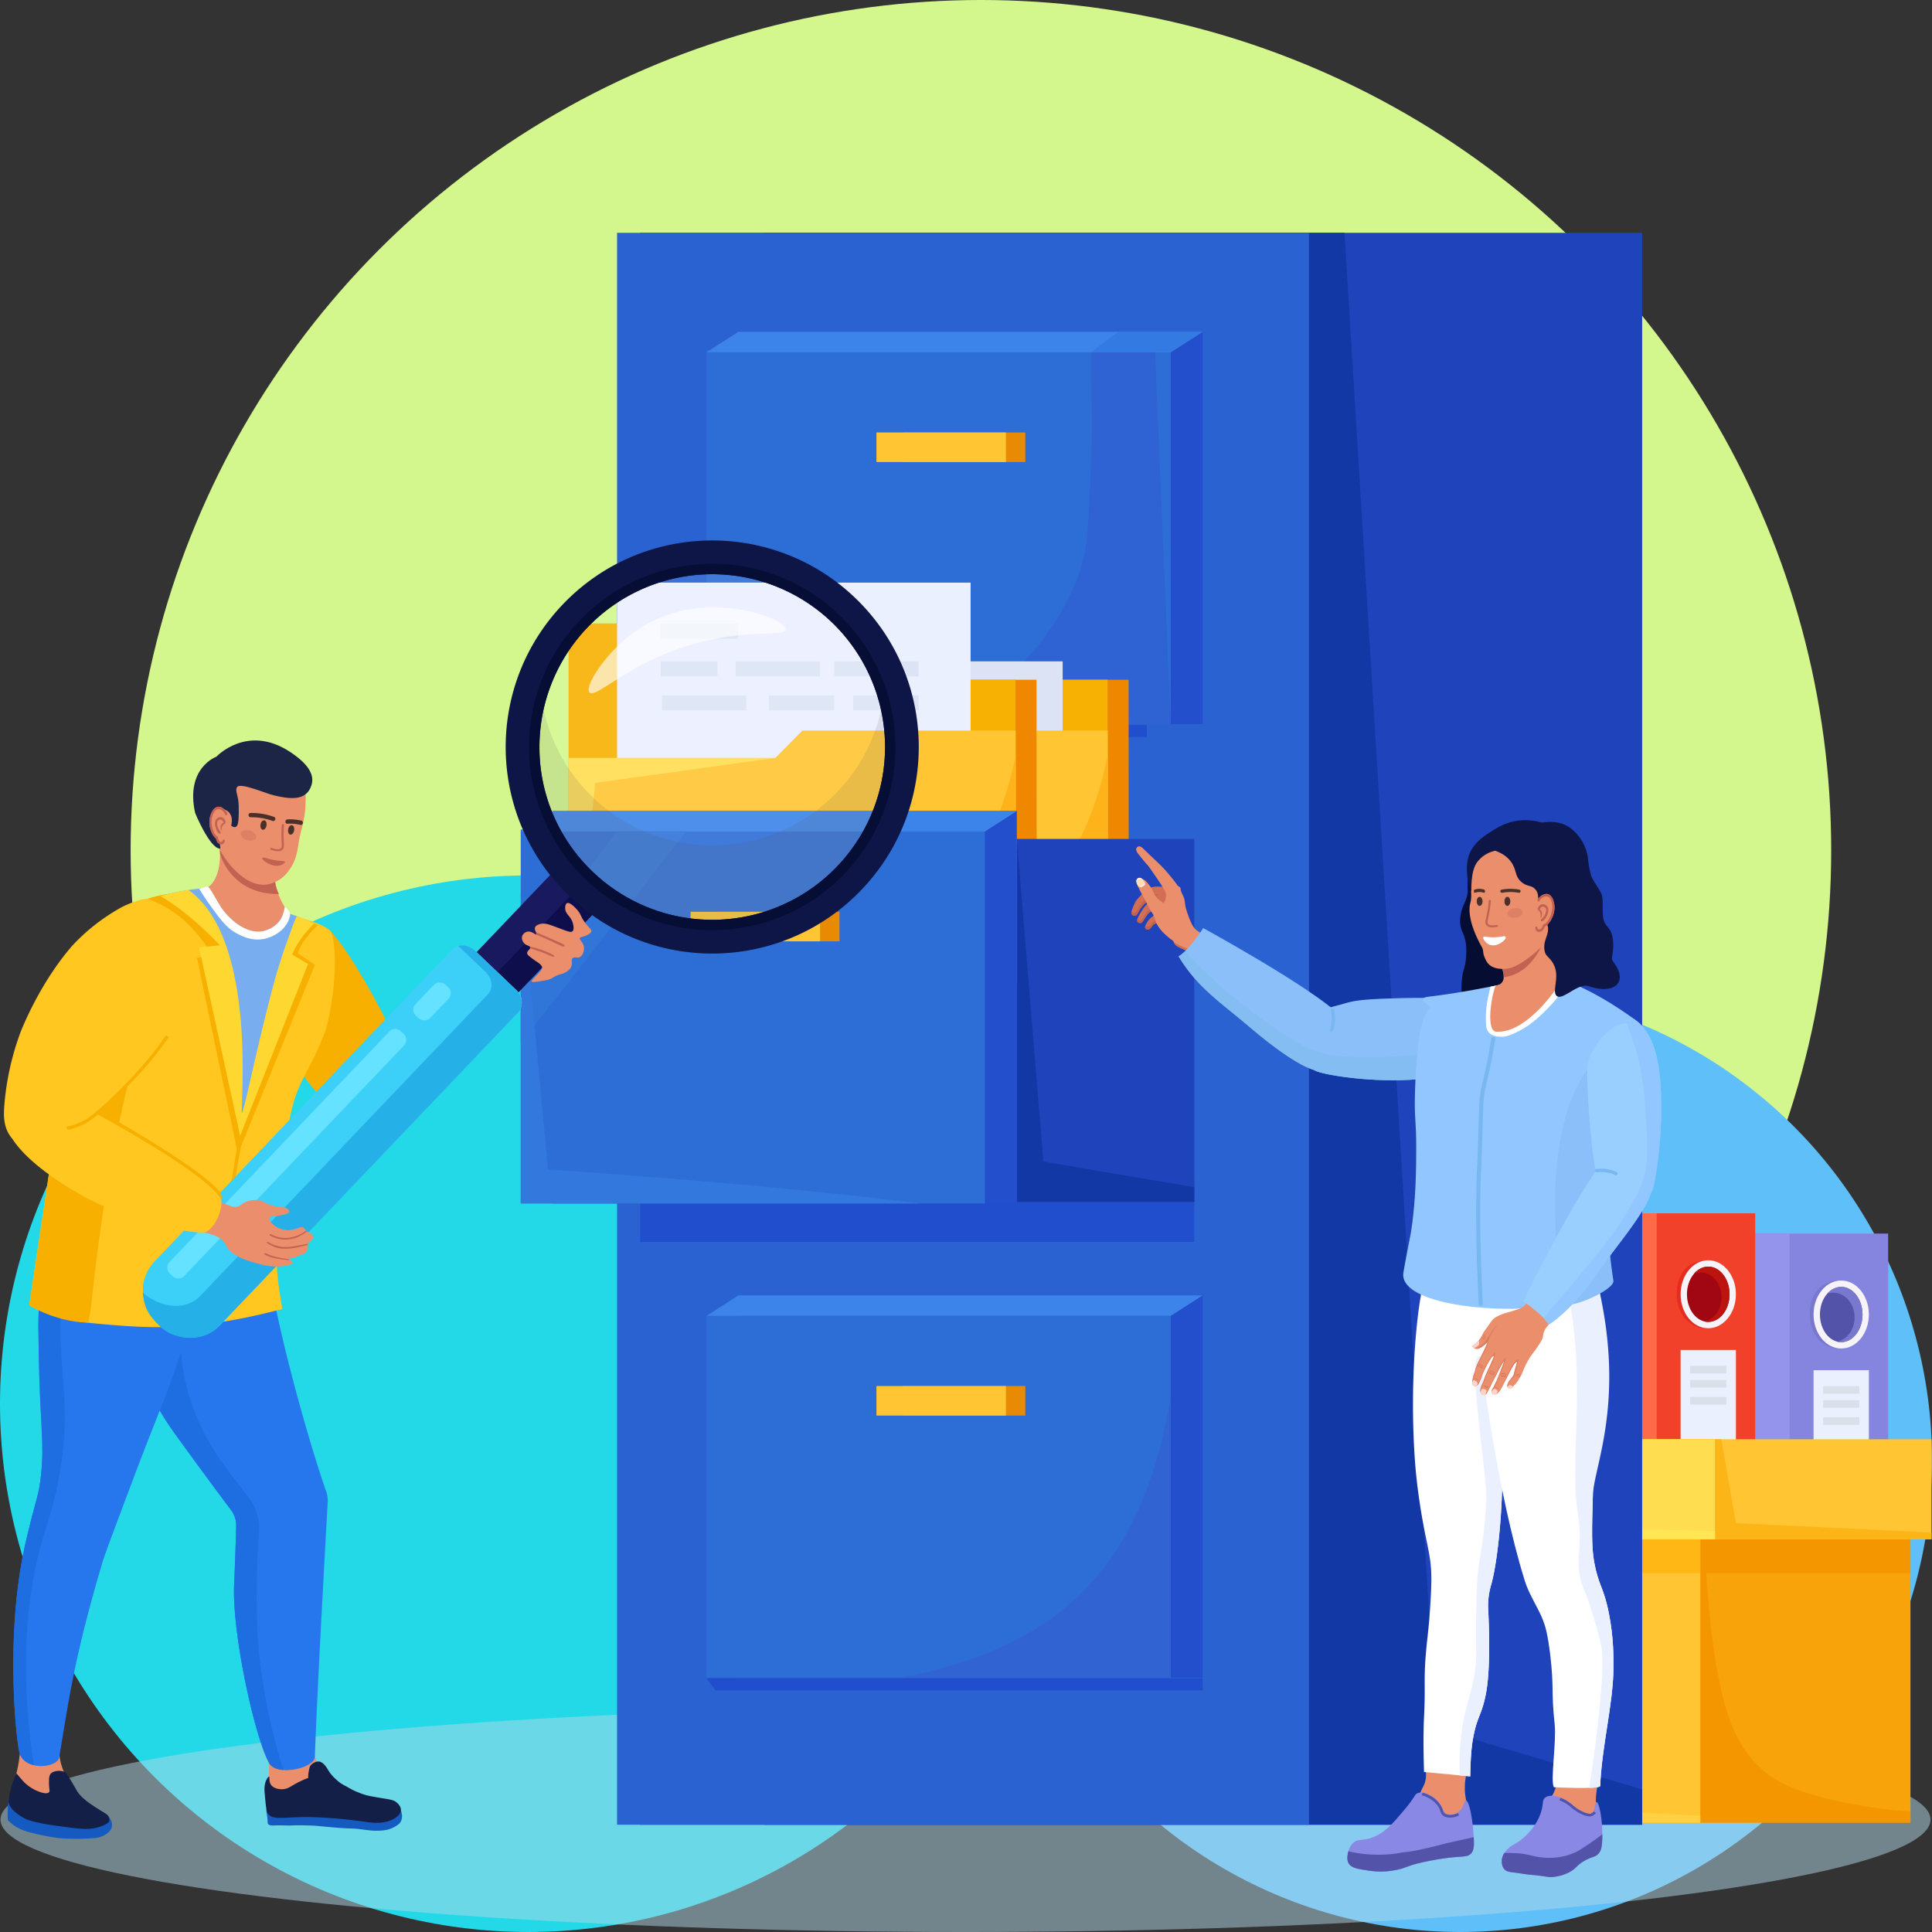 <svg xmlns="http://www.w3.org/2000/svg" viewBox="0 0 1920 1920"><rect x="0" y="0" width="1920" height="1920" fill="#333333" stroke="none"/><defs><style>.cls-1{fill:#d3f78d;}.cls-2{fill:#23d9e7;}.cls-3{fill:#5fbff9;}.cls-4{fill:#b3d9e8;opacity:0.5;}.cls-5{fill:#8585e0;}.cls-6{fill:#9494ed;}.cls-7{fill:#7878ce;}.cls-8{fill:#f7f4f9;}.cls-9{fill:#5353aa;}.cls-10{fill:#ebf0ff;}.cls-11{fill:#fafbff;}.cls-12{fill:#eaedf4;}.cls-13{fill:#dae0ea;}.cls-14{fill:#f2412a;}.cls-15{fill:#ff6a48;}.cls-16{fill:#e52d1f;}.cls-17{fill:#a00712;}.cls-18{fill:#bc140f;}.cls-19{fill:#f9a30b;}.cls-20{fill:#f49600;}.cls-21{fill:#ffc533;}.cls-22{fill:#ffd243;}.cls-23{fill:#ffb715;}.cls-24{fill:#ef8800;}.cls-25{fill:#e57200;}.cls-26{fill:#fcb517;}.cls-27{fill:#ffdd50;}.cls-28{fill:#ffe652;}.cls-29{fill:#1e43ba;}.cls-30{fill:#1138a5;}.cls-31{fill:#2a62d1;}.cls-32{fill:#234fcc;}.cls-33{fill:#2d6ed6;}.cls-34{fill:#214ecc;}.cls-35{fill:#3d84ea;}.cls-36{fill:#e88a03;}.cls-37{fill:#2f62d3;}.cls-38{fill:#337ae2;}.cls-39{fill:#3163d3;}.cls-40{fill:#f7b103;}.cls-41{fill:#dce3f4;}.cls-42{fill:#ffb31a;}.cls-43{fill:#3075d8;}.cls-44{fill:#3378dd;}.cls-45{fill:#d16e54;}.cls-46{fill:#c36252;}.cls-47{fill:#eb8e6c;}.cls-48{fill:#ffdbb6;}.cls-49{fill:#ffebd9;}.cls-50{fill:#8abff9;}.cls-51{fill:#83bdf2;}.cls-52,.cls-77,.cls-80{fill:#fff;}.cls-53{fill:#8989e5;}.cls-54{fill:#050d33;}.cls-55{fill:#92c6ff;}.cls-56{fill:#78b7ef;}.cls-57{fill:#99cfff;}.cls-58{fill:#db7c5e;}.cls-59{fill:#ffd5ca;}.cls-60{fill:#0e1647;}.cls-61{fill:#49302a;}.cls-62{fill:#dd8064;}.cls-63{fill:#f7b000;}.cls-64{fill:#145ac1;}.cls-65{fill:#1c2546;}.cls-66{fill:#97bfff;}.cls-67{fill:#78aeef;}.cls-68{fill:#2677ed;}.cls-69{fill:#141f47;}.cls-70{fill:#1e6ee2;}.cls-71{fill:#ffc71f;}.cls-72{fill:#ffd731;}.cls-73{fill:#191960;}.cls-74{fill:#0e0e4c;}.cls-75{fill:#3ccff7;}.cls-76{fill:#25b1e8;}.cls-77{opacity:0.09;}.cls-78{fill:#5b575a;opacity:0.13;}.cls-79{fill:#060e35;}.cls-80{opacity:0.63;}.cls-81{fill:#64e2ff;}</style></defs><g id="Layer_2" data-name="Layer 2"><g id="Layer_1-2" data-name="Layer 1"><g id="Layer_2-2" data-name="Layer 2"><g id="_ÎÓÈ_1" data-name=" ÎÓÈ 1"><circle class="cls-1" cx="974.82" cy="845" r="845"/><circle class="cls-2" cx="525" cy="1395" r="525"/><circle class="cls-3" cx="1451" cy="1451" r="469"/></g></g><ellipse class="cls-4" cx="959.5" cy="1808.29" rx="959" ry="111.71"/><rect class="cls-5" x="1553.83" y="1225.91" width="322.6" height="503.42"/><rect class="cls-6" x="1463.89" y="1225.91" width="314.61" height="503.42"/><path class="cls-7" d="M1853.47,1306.35c0,18.66-8.53,33-23.69,33.79-19.71,1-31.27-15.13-31.27-33.79s8.72-33.79,31.27-33.79C1845,1272.56,1853.47,1287.69,1853.47,1306.35Z"/><ellipse class="cls-8" cx="1829.78" cy="1306.35" rx="27.48" ry="33.79"/><path class="cls-9" d="M1829.78,1333.82c-11.67,0-21.16-12.32-21.16-27.47s9.49-27.47,21.16-27.47,21.16,12.32,21.16,27.47S1841.45,1333.82,1829.78,1333.82Z"/><path class="cls-7" d="M1829.78,1278.88c-5.31,0-10.17,2.56-13.89,6.77a18.44,18.44,0,0,1,6-1c11.67,0,21.17,11,21.17,24.58,0,12-7.37,21.92-17.1,24.13a16.4,16.4,0,0,0,3.84.46c11.67,0,21.16-12.32,21.16-27.47S1841.45,1278.88,1829.78,1278.88Z"/><rect class="cls-10" x="1802.3" y="1361.71" width="54.96" height="101.07"/><rect class="cls-11" x="1537.03" y="1297.2" width="161.7" height="67.2"/><rect class="cls-12" x="1550.3" y="1312.44" width="36" height="7.58"/><rect class="cls-12" x="1595.01" y="1312.44" width="36" height="7.58"/><rect class="cls-13" x="1811.78" y="1377.5" width="36" height="7.58"/><rect class="cls-13" x="1811.78" y="1391.52" width="36" height="7.58"/><rect class="cls-13" x="1811.78" y="1408.45" width="36" height="7.58"/><rect class="cls-12" x="1550.3" y="1327.01" width="30.32" height="7.58"/><rect class="cls-12" x="1589.5" y="1327.01" width="44.17" height="7.58"/><rect class="cls-12" x="1550.3" y="1342.76" width="44.17" height="7.58"/><rect class="cls-12" x="1643.78" y="1327.01" width="39.46" height="7.58"/><rect class="cls-14" x="1421.69" y="1205.78" width="322.6" height="503.42"/><rect class="cls-15" x="1331.74" y="1205.78" width="314.61" height="503.42"/><path class="cls-16" d="M1721.33,1286.22c0,18.66-8.54,33-23.69,33.79-19.72,1-31.27-15.13-31.27-33.79s8.71-33.79,31.27-33.79C1712.81,1252.43,1721.33,1267.56,1721.33,1286.22Z"/><ellipse class="cls-8" cx="1697.64" cy="1286.22" rx="27.48" ry="33.79"/><path class="cls-17" d="M1697.64,1313.69c-11.67,0-21.17-12.32-21.17-27.47s9.5-27.47,21.17-27.47,21.16,12.32,21.16,27.47S1709.31,1313.69,1697.64,1313.69Z"/><path class="cls-18" d="M1697.64,1258.75c-5.32,0-10.17,2.56-13.89,6.77a18.39,18.39,0,0,1,6-1c11.67,0,21.16,11,21.16,24.58,0,12-7.36,21.92-17.09,24.13a16.4,16.4,0,0,0,3.84.46c11.67,0,21.16-12.32,21.16-27.47S1709.31,1258.75,1697.64,1258.75Z"/><rect class="cls-10" x="1670.16" y="1341.58" width="54.96" height="101.07"/><rect class="cls-19" x="1480.86" y="1488.63" width="417.73" height="322.7"/><path class="cls-20" d="M1747.8,1755.39c-14.24-13.69-23.83-30.62-31.15-53.4-18.48-57.48-22.8-153-23.56-213.36H1480.86v322.7H1898.6V1800.2a474.06,474.06,0,0,1-81.81-12.54C1781.34,1779,1762.92,1769.93,1747.8,1755.39Z"/><rect class="cls-20" x="1480.86" y="1445.05" width="417.73" height="118.29"/><rect class="cls-21" x="1307.2" y="1488.63" width="382.53" height="322.7"/><polygon class="cls-22" points="1336.67 1784.32 1311.65 1488.63 1307.2 1488.63 1307.2 1811.33 1689.73 1811.33 1689.73 1804.61 1336.67 1784.32"/><rect class="cls-23" x="1307.2" y="1445.05" width="382.53" height="118.29"/><rect class="cls-24" x="1425.45" y="1558.1" width="162.96" height="53.12" rx="26.56"/><path class="cls-25" d="M1444.64,1593.37h0a26.56,26.56,0,0,1,26.56-26.56h110.32a26.47,26.47,0,0,0-19.67-8.72H1452a26.56,26.56,0,0,0-26.56,26.56h0a26.55,26.55,0,0,0,26.08,26.55A26.44,26.44,0,0,1,1444.64,1593.37Z"/><rect class="cls-21" x="1472.52" y="1430.31" width="446.98" height="99.4"/><polygon class="cls-26" points="1725.09 1513.63 1710.63 1430.31 1472.52 1430.31 1472.52 1529.71 1919.5 1529.71 1919.5 1523.09 1725.09 1513.63"/><rect class="cls-27" x="1287.64" y="1430.31" width="416.71" height="99.4"/><polygon class="cls-28" points="1307.2 1513.63 1296.63 1430.31 1287.64 1430.31 1287.64 1529.71 1704.36 1529.71 1704.36 1521.42 1307.2 1513.63"/><rect class="cls-11" x="1404.89" y="1277.07" width="161.7" height="67.2"/><rect class="cls-12" x="1418.15" y="1292.31" width="36" height="7.58"/><rect class="cls-12" x="1462.86" y="1292.31" width="36" height="7.58"/><rect class="cls-13" x="1679.64" y="1357.37" width="36" height="7.58"/><rect class="cls-13" x="1679.64" y="1371.39" width="36" height="7.58"/><rect class="cls-13" x="1679.64" y="1388.32" width="36" height="7.58"/><rect class="cls-12" x="1418.15" y="1306.88" width="30.32" height="7.58"/><rect class="cls-12" x="1457.36" y="1306.88" width="44.17" height="7.58"/><rect class="cls-12" x="1418.15" y="1322.63" width="44.17" height="7.58"/><rect class="cls-12" x="1511.64" y="1306.88" width="39.46" height="7.58"/><rect class="cls-29" x="759.34" y="231.38" width="872.62" height="1582.03"/><polygon class="cls-30" points="1427.19 1717.37 1336.13 231.38 636.14 231.38 636.14 1813.41 1631.96 1813.41 1631.96 1778.31 1427.19 1717.37"/><rect class="cls-31" x="613.22" y="231.38" width="687.67" height="1582.03"/><rect class="cls-32" x="733.94" y="1287.31" width="461.28" height="379.94"/><rect class="cls-33" x="702.18" y="1307.69" width="461.28" height="359.56"/><rect class="cls-34" x="636.14" y="1170.65" width="550.71" height="63.51"/><polygon class="cls-35" points="1163.46 1307.69 702.18 1307.69 733.94 1287.31 1195.21 1287.31 1163.46 1307.69"/><rect class="cls-36" x="897.72" y="1377.41" width="121.24" height="29.36"/><rect class="cls-21" x="870.98" y="1377.41" width="128.69" height="29.36"/><rect class="cls-32" x="733.94" y="329.66" width="461.28" height="389.97"/><rect class="cls-33" x="702.18" y="348.07" width="461.28" height="371.56"/><polygon class="cls-35" points="1163.46 350.04 702.18 350.04 733.94 329.66 1195.21 329.66 1163.46 350.04"/><rect class="cls-36" x="897.72" y="429.79" width="121.24" height="29.36"/><rect class="cls-21" x="870.98" y="429.79" width="128.69" height="29.36"/><path class="cls-37" d="M1147.86,350h-63.51c-.55,27.89,1.66,57.43.56,91.92-2.94,91.8-5.11,108.16-13.37,130.36-4.88,13.11-36.22,93.72-113.65,125.35a173.11,173.11,0,0,1-46.8,11.7c-32.5,3.87-72.44,7.3-114.06,10.26h366.43Z"/><polygon class="cls-38" points="1195.21 329.66 1111.27 329.66 1084.2 350.04 1163.46 350.04 1195.21 329.66"/><polygon class="cls-34" points="1139.7 732.49 709.98 732.49 702.18 720.47 1139.7 720.47 1139.7 732.49"/><polygon class="cls-34" points="1195.21 1679.81 710.97 1679.81 702.18 1667.78 1195.21 1667.78 1195.21 1679.81"/><path class="cls-39" d="M1163.46,1387.62c-28.86,177.2-117.8,250.47-268.38,279.63h268.38Z"/><polygon class="cls-24" points="1121.58 675.52 871.28 675.52 812.9 619.69 668.23 619.69 668.23 675.52 668.23 707.25 668.23 975.01 668.46 975.01 668.46 976.68 673.16 976.68 724.68 976.68 1121.81 976.68 1121.58 675.52"/><polygon class="cls-40" points="859.58 675.52 801.2 619.69 656.53 619.69 656.53 675.52 656.53 707.25 656.53 975.01 1100.69 975.01 1100.69 675.52 859.58 675.52"/><rect class="cls-41" x="704.72" y="657.24" width="351.35" height="292.75"/><polygon class="cls-21" points="861.92 753.28 888.76 726.03 1100.92 726.03 1100.92 976.68 656.76 976.68 656.76 753.28 861.92 753.28"/><polygon class="cls-27" points="683.19 778 861.92 753.28 656.76 753.28 656.76 976.68 661.46 976.68 683.19 778"/><path class="cls-42" d="M1100.92,750.74c-5.46,25.75-13,51.26-23.19,73.54C1069.2,843,1043.48,897.39,985,930.82c-34.94,20-67.25,24.27-84,26.32-44.1,5.43-108.1,12.2-188,19.54h387.94Z"/><polygon class="cls-24" points="1030.08 675.52 779.78 675.52 721.4 619.69 576.74 619.69 576.74 675.52 576.74 707.25 576.74 975.01 576.97 975.01 576.97 976.68 581.66 976.68 633.18 976.68 1030.31 976.68 1030.08 675.52"/><polygon class="cls-40" points="768.08 675.52 709.7 619.69 565.04 619.69 565.04 675.52 565.04 707.25 565.04 975.01 1009.19 975.01 1009.19 675.52 768.08 675.52"/><rect class="cls-10" x="613.22" y="579.01" width="351.35" height="370.97"/><polygon class="cls-21" points="770.42 753.28 797.27 726.03 1009.42 726.03 1009.42 976.68 565.27 976.68 565.27 753.28 770.42 753.28"/><polygon class="cls-27" points="591.69 778 770.42 753.28 565.27 753.28 565.27 976.68 569.96 976.68 591.69 778"/><path class="cls-42" d="M1009.42,750.74c-5.46,25.75-13,51.26-23.19,73.54C977.71,843,952,897.39,893.48,930.82c-34.94,20-67.25,24.27-84,26.32-44.1,5.43-108.1,12.2-188,19.54h387.94Z"/><rect class="cls-41" x="656.54" y="619.69" width="77.07" height="14.99"/><rect class="cls-41" x="656.54" y="657.24" width="56.44" height="14.99"/><rect class="cls-41" x="731.12" y="657.24" width="83.87" height="14.99"/><rect class="cls-41" x="829.05" y="657.24" width="83.87" height="14.99"/><rect class="cls-41" x="657.74" y="691.04" width="83.87" height="14.99"/><rect class="cls-41" x="764.02" y="691.04" width="65.03" height="14.99"/><rect class="cls-41" x="847.88" y="691.04" width="65.03" height="14.99"/><rect class="cls-29" x="1010.53" y="833.72" width="176.32" height="360.73"/><polygon class="cls-30" points="1036.86 1154.33 1010.53 833.72 1010.53 1194.44 1186.86 1194.44 1186.86 1179.9 1036.86 1154.33"/><rect class="cls-32" x="549.26" y="805.98" width="461.28" height="389.97"/><rect class="cls-33" x="517.5" y="824.39" width="461.28" height="371.56"/><polygon class="cls-35" points="978.78 826.36 517.5 826.36 549.26 805.98 1010.53 805.98 978.78 826.36"/><rect class="cls-36" x="713.05" y="906.11" width="121.24" height="29.36"/><rect class="cls-21" x="686.3" y="906.11" width="128.69" height="29.36"/><polygon class="cls-43" points="613.75 826.06 517.5 949.46 517.5 1036.87 681.92 826.06 613.75 826.06"/><path class="cls-44" d="M914.16,1196c-163.23-20.61-369.67-33.78-369.67-33.78S530,999.85,517.5,887.12V1196Z"/><path class="cls-45" d="M1146.25,918.92a6.24,6.24,0,0,1,2.86-1.24c2.51-.51,10-2.15,11.79-2.84,7.82-3,11.25-25.89,2.81-31.65-3-2-7.73-2.06-14.1-2.08a16,16,0,0,0-9.31,2.72,30.52,30.52,0,0,0-5.18,4.55c-.57.57-1.48,1.55-3.31,3.52a23.61,23.61,0,0,0-3.22,3.92,26.42,26.42,0,0,0-1.25,2.45c-.63,1.35-1.08,2.55-2,4.91s-1,2.88-1,3.65a3.51,3.51,0,0,0,1.08,2.58,3.38,3.38,0,0,0,3.4.31c1.11-.48,1.39-1.34,2.67-3.59a46.51,46.51,0,0,1,3.29-5.08,21.13,21.13,0,0,1,3.86-3.85c3.73-2.93,7.86-4.21,8-3.9s-2,1.17-5.3,3.94a31.9,31.9,0,0,0-4.61,4.74c-.48.62-1.18,1.75-2.59,4a41.7,41.7,0,0,0-3.08,5.56c-1.29,3-1,3.71-.9,4.05a3.39,3.39,0,0,0,3.5,1.75c1-.18,1.54-.87,3.54-3.88,2.3-3.47,2-3.27,2.66-4.12,1.65-2.11,3.37-3.2,6.41-5.12,2.6-1.64,4.85-3.06,5.4-2.51s-1.46,3.86-2.61,5.35a23.17,23.17,0,0,1-2.36,2.59c-1.93,1.88-2.34,1.8-3.79,3.21a19.65,19.65,0,0,0-3.77,5.28c-1.46,2.7-1.29,3.49-1.14,3.9a3,3,0,0,0,2.58,1.84c1.46.07,2.57-1.19,3.57-2.33S1145.25,919.73,1146.25,918.92Z"/><path class="cls-46" d="M1131.53,906.13a46.51,46.51,0,0,1,3.29-5.08,21.13,21.13,0,0,1,3.86-3.85,24.25,24.25,0,0,1,3.78-2.42,33.16,33.16,0,0,1,4.4-3.2c2.89-1.76,4.86-2.36,4.31-2.42-7.53-.74-15.6,4.73-21.72,16.26-.9,1.7-2,2-2.7,1.88s-1.57-.89-2.1-2.13a4,4,0,0,0-.27,1.66,3.51,3.51,0,0,0,1.08,2.58,3.38,3.38,0,0,0,3.4.31C1130,909.24,1130.25,908.38,1131.53,906.13Z"/><path class="cls-46" d="M1146.25,918.92a6.24,6.24,0,0,1,2.86-1.24c2.13-.43,7.8-1.67,10.6-2.46a.86.86,0,0,0,0-.55c-.79-2-12.37-1.21-14.91,3.11a5.77,5.77,0,0,1-2.68,2.69,3.12,3.12,0,0,1-2.85,0,2.45,2.45,0,0,1-.82-.85c-.64,1.5-.52,2.05-.4,2.37a3,3,0,0,0,2.58,1.84c1.46.07,2.57-1.19,3.57-2.33S1145.25,919.73,1146.25,918.92Z"/><path class="cls-46" d="M1139.92,909.33c1.65-2.11,3.37-3.2,6.41-5.12,2.35-1.48,4.42-2.79,5.2-2.62,1.35-1.47,1.63-2.15,1.44-2.43-.69-1-8.4,1.7-12.45,6.58-3.17,3.82-5.43,8.46-6.32,8.93a2.49,2.49,0,0,1-2.31-.16,2.85,2.85,0,0,1-1.3-1.67c-.68,1.89-.5,2.46-.37,2.74a3.39,3.39,0,0,0,3.5,1.75c1-.18,1.54-.87,3.54-3.88C1139.56,910,1139.26,910.18,1139.92,909.33Z"/><path class="cls-47" d="M1245.52,954.33c-6.12-2.74-11.16-5.34-14.89-7.23-12.46-6.34-11.53-6.72-22.86-12.4-4.23-2.11-8.21-4.69-12.48-6.7-2.66-1.25-5.26-2.36-7.74-5a24.39,24.39,0,0,1-3.85-6.26,54,54,0,0,1-2.59-6.25c-1.77-5-2.75-7.69-3.3-11.52-.37-2.65-.51-5.58-1.7-8-.09-.17-.61-1.21-1.26-2.65a22.74,22.74,0,0,1-1.16-2.81c-.6-2-.17-2.23-.68-3.18-.34-.62-.78-1-3.45-2.46-2.35-1.29-2.75-1.4-3.92-2.08a14.74,14.74,0,0,1-1.46-.94,20.06,20.06,0,0,1-8.08,5.5l0,0c.2.35.06.72-.18,1.6s-.37,1.91-.64,2.84c-.75,2.68.35,3.93-.17,8a21.27,21.27,0,0,1-.67,3.16,26.94,26.94,0,0,1-2.6,5.87c-.49.95-3.21,6.44-2,12.3a17.84,17.84,0,0,0,2.76,6.08,32.54,32.54,0,0,0,5.52,6.32c3.08,3,4.62,4.47,5.9,5.19a5.7,5.7,0,0,1,1.9,1.57,10.77,10.77,0,0,1,1.11,2.27,7.47,7.47,0,0,0,2.76,2.64c3,2,4.65,2.28,7.72,4a47.27,47.27,0,0,1,4,2.58s4.11,2.82,7.83,5.93c6.75,5.64,18.12,18.47,20.18,20.78,11.64,13,17.46,19.57,21.58,20a15.86,15.86,0,0,0,7-1l15.73-33.25A36.13,36.13,0,0,0,1245.52,954.33Z"/><path class="cls-45" d="M1158.92,889.62a13.56,13.56,0,0,0-.61-2.37c-.25-.78-.52-1.5-.77-2.13-.56-1.46-.59-1.37-.68-1.73a5.33,5.33,0,0,1,0-2.31,24.31,24.31,0,0,0-1.09,2.87c-.25.94-.38,1.91-.64,2.84-.76,2.68.35,3.93-.17,8a19.91,19.91,0,0,1-.51,2.55c.8-1.13,1.36,1.14,1.89.43A15.69,15.69,0,0,0,1158.92,889.62Z"/><path class="cls-47" d="M1169.55,907.05c-1.34-1.71-3.87-3.35-8.93-6.63a74.6,74.6,0,0,1-7.94-5.49A19,19,0,0,1,1148,890c-.8-1.31-1.77-3.36-2.13-4.13a34.9,34.9,0,0,0-1.52-3.21,59,59,0,0,0-5.7-7.12c-.71-.61-3-2.58-5.37-1.76-2,.71-3,3.13-3,4.91,0,.38,0,1.19,1.17,3.5S1143,904,1143.58,905c.74,1.23,1.34,2.07,1.55,2.37a26.51,26.51,0,0,1,3.27,8c1.5,5.49,10.65,16.16,15.89,16.81C1170.6,932.92,1175.15,914.21,1169.55,907.05Z"/><path class="cls-48" d="M1137.93,879.09a2.68,2.68,0,0,0,0-1.85,5.08,5.08,0,0,0-1.22-2c-1.18-1.4-1.76-2.1-2.84-2.52a3.44,3.44,0,0,0-2.17-.27,3.3,3.3,0,0,0-1.85,1.27,3.89,3.89,0,0,0-.58,2.48,7.17,7.17,0,0,0,2,4.48,3.51,3.51,0,0,0,1.26.88,3.18,3.18,0,0,0,1.5.16c.41-.06.7-.19,2.35-1.34C1137.63,879.54,1137.79,879.39,1137.93,879.09Z"/><path class="cls-49" d="M1137.93,879.09l0-.12a3.4,3.4,0,0,0-2-.22,3.24,3.24,0,0,0-1.87,1.14,3.15,3.15,0,0,0-.67,1.86,3.42,3.42,0,0,0,.63,0c.41-.06.7-.19,2.35-1.34C1137.63,879.54,1137.79,879.39,1137.93,879.09Z"/><path class="cls-49" d="M1132.35,873.66a4.5,4.5,0,0,1,3.28.29,4.44,4.44,0,0,0-1.71-1.22,3.44,3.44,0,0,0-2.17-.27,3.3,3.3,0,0,0-1.85,1.27,3.89,3.89,0,0,0-.58,2.48,6.33,6.33,0,0,0,.07.64A4.66,4.66,0,0,1,1132.35,873.66Z"/><path class="cls-45" d="M1238.56,991.71a111.35,111.35,0,0,1-22.09-19.7c-3.46-4.08-7.53-9.54-15.18-16.07-6.61-5.64-11.14-9.51-18.13-12.14a96.4,96.4,0,0,1-11.79-4.81c-1.81-.9-3.39-1.77-4.72-2.55a11.09,11.09,0,0,0,.47,1.14,7.47,7.47,0,0,0,2.76,2.64c3,2,4.65,2.28,7.72,4a47.27,47.27,0,0,1,4,2.58s4.11,2.82,7.83,5.93c6.75,5.64,18.12,18.47,20.18,20.78,11.64,13,17.46,19.57,21.58,20a14.72,14.72,0,0,0,7.15-1.27Z"/><path class="cls-50" d="M1328.81,999.29c14.49-3.65,13.81-6,57-7.19,28.27-.8,62.6-1.26,77.69,5.5,17.89,8,18.81,15,19.37,20.35,8.43,79.18-169.17,52.81-176.58,45.54C1289.93,1047.44,1259.66,1016.7,1328.81,999.29Z"/><path class="cls-50" d="M1339.82,1020.8c-.32-18.51-122.45-86.62-144.15-98.49-1.62,3.08-16.19,23.83-24.37,28.08,18.67,31.3,43.48,47,69.62,69.42s60.49,47.52,74.15,44.45C1325.08,1062,1340,1031.88,1339.82,1020.8Z"/><path class="cls-51" d="M1442.18,1043.13a459.08,459.08,0,0,1-85.2,7.55c-26.21-.07-37.56-2.36-46.84-5.26-15-4.69-26.26-12.26-48.09-27.23a512.39,512.39,0,0,1-54.64-43c-11.28-10.25-21.24-20.25-30-29.65a28.3,28.3,0,0,1-6.14,4.86c18.67,31.3,43.48,47,69.62,69.41,21.66,18.59,48.86,38.93,65.35,43.67l0,0c6.84,6.72,158.71,29.7,175.38-29.1C1468.11,1037.67,1454.8,1040.64,1442.18,1043.13Z"/><path class="cls-47" d="M1587.14,1769.77c-6.63-12-32-14.06-38.46-5.66-3.13,4-.2,8.3-4.52,17.35-3.15,6.57-5.83,6.7-7.17,10.93-2.85,9,4.14,24.9,18.1,29,13.09,3.88,26.49-4.3,30.54-13.57.45-1,4.74-2.84,1.51-10.94C1583.68,1788.24,1588.92,1773,1587.14,1769.77Z"/><path class="cls-47" d="M1455.93,1771.65c.75-8.87,2.61-10.16,1.13-14-4.8-12.27-31.68-17.22-38.83-8.67-4.81,5.76,2.52,13.78-3.77,26.39-1.57,3.14-3.67,6-3,9.81.63,3.67,3.32,5.62,7.17,9,11.88,10.61,10,13.39,15.45,15.45,7.43,2.83,18.73.59,23-6C1461.64,1796.61,1454.36,1790.34,1455.93,1771.65Z"/><path class="cls-52" d="M1507.08,1319.63c-24.18-28.85-67.51-78.78-85.65-61.68-11.37,10.72-21.94,108.86-15,197.37,1.73,22.12,5.22,43.86,7.3,55.44,5,28,8.71,37.18,8.75,58.36,0,11.29-1,25.54-1.46,32.09-1,14.14-2,22.22-2.92,30.64-3.94,38.33-1.13,39.21-2.91,74.41-1.15,22.6,0,54.71,0,54.71l45.95,4.38s.1-20.95,2.19-34.29c3.87-24.65,8.67-24.74,13.13-46.68,4.83-23.76,3.57-64.19,2.51-84.63a74,74,0,0,1,2.85-24.54c8.83-30.2,16.68-125.33,6.17-171.54C1484.9,1390.15,1539.53,1358.33,1507.08,1319.63Z"/><path class="cls-10" d="M1469.38,1347.69c-10.48,5.49,7.9,116.93,7.68,139.43-.14,14.68-1.6,26.73-3.39,41.56-2.48,20.44-3.56,20.24-5.09,35.63-.35,3.53-1.35,14.08-1.7,45-.36,32,.61,29.51,0,39.87-1.61,27.64-8,36.58-12.72,61.92a225,225,0,0,0-3.37,53.3l10.33,1s.1-20.95,2.19-34.29c3.87-24.65,8.67-24.74,13.13-46.68,4.83-23.75,3.57-64.19,2.51-84.63a74,74,0,0,1,2.85-24.54c8.83-30.2,16.68-125.33,6.17-171.54-.78-3.45,2.2-8.1,6.54-13.76C1483.71,1375.36,1473.58,1345.48,1469.38,1347.69Z"/><path class="cls-52" d="M1584.41,1553.07c-2.87-15.21-2.44-32.72-1.46-67.12.8-28.28-1.52-42.84,2.92-62.73,17.53-78.52,4.45-155.1-4.92-165.27-28.53-30.93-110.1-7-118.74,17.32-1,2.71,5,47.86,8.4,69.16.87,5.52,16.79,137.6,44.86,227,4.25,13.54,13,26,17.87,38.5,2.32,5.86,4.74,13.62,7.3,35,3.88,32.52.76,35.41,4.38,68.58,1.9,17.45-4.56,57-.73,62.61,0,0,45.81,2.37,46-1.34,1.46-38.66,12.88-81.73,13.13-116.72.1-12.15.14-30.63-4.37-54C1593.78,1577.1,1588.84,1576.58,1584.41,1553.07Z"/><path class="cls-53" d="M1586.6,1790.88c-1.91.12-.9,9.73-5.84,11.67-.88.35-3.12.91-11.67-4.37-8.08-5-8.28-6.86-13.13-9.49-5-2.72-15.25-6.35-20.43-2.19-3.36,2.71-1.21,6-4.37,15.32a53.25,53.25,0,0,1-10.22,17.51,62.37,62.37,0,0,1-10.94,10.21c-6,4.29-8.53,4.39-12.4,8.76-2,2.21-4.74,5.43-5.11,10.21-.07,1-.47,6.16,2.92,9.48,2.17,2.13,4.76,2.36,9.48,2.92,5.37.64,10.68,1.69,16,2.19,18.21,1.69,17.26,2.76,22.62,2.19a43.21,43.21,0,0,0,16.78-5.11c6.5-3.63,5.9-5.74,13.13-10.21,8.43-5.22,11.7-3.86,15.32-8,2.11-2.44,3.56-5.85,3.64-16.78C1592.57,1807.83,1589.14,1790.73,1586.6,1790.88Z"/><path class="cls-53" d="M1456.75,1789.42c-2.24,0-1.74,7.66-8,11.67-2.83,1.82-7.29,3-10.94,1.46-4.42-1.91-3.73-6.23-8-11.67-5.19-6.56-15-11.38-21.16-8.75-2.38,1-2,2.15-8,10.21-3.5,4.66-6.36,7.91-10.95,13.13a127.39,127.39,0,0,1-8.75,9.48c-3.11,2.82-8.66,7.85-16.78,11-10.4,4-14.69.84-19.69,5.83-4.08,4.07-5,9.86-5.11,11-.35,2.3-.86,5.74.73,8.75,2.12,4,7,5.46,13.86,6.56,10.41,1.69,18.21,3,31.37.73,12.42-2.08,11.23-4.18,28.45-8,13.82-3.08,24.8-4.38,24.8-4.38,15.66-1.84,19.74-.57,23.34-4.37s3.18-10.12,2.19-22.62C1463,1806,1460.05,1789.37,1456.75,1789.42Z"/><path class="cls-9" d="M1567.63,1839.76a54.84,54.84,0,0,1-18.24,5.83,67.62,67.62,0,0,1-19.69,0c-7-1-9.72-2.53-19-3.64-2.44-.3-9.79-.48-15.59-.59a14.54,14.54,0,0,0-2.65,7.15c-.07,1-.47,6.16,2.92,9.48,2.17,2.13,4.76,2.36,9.48,2.92,5.37.64,10.68,1.69,16,2.19,18.21,1.69,17.26,2.76,22.62,2.19a43.21,43.21,0,0,0,16.78-5.11c6.5-3.63,5.9-5.74,13.13-10.21,8.43-5.22,11.7-3.86,15.32-8,2.11-2.44,3.56-5.85,3.64-16.78,0-.76,0-1.52,0-2.27C1584.7,1828.84,1573,1836.91,1567.63,1839.76Z"/><path class="cls-9" d="M1434.86,1832.46c-31.59,8.45-39.32,8-43,8.76-20,3.94-40.52,1.37-51.9-1.45a21.8,21.8,0,0,0-.62,2.91c-.35,2.3-.86,5.74.73,8.75,2.12,4,7,5.46,13.86,6.56,10.41,1.69,18.21,3,31.37.73,12.42-2.08,11.23-4.18,28.45-8,13.82-3.08,24.8-4.38,24.8-4.38,15.66-1.84,19.74-.57,23.34-4.37,2.92-3.08,3.19-7.82,2.67-16.17C1453,1828.42,1439,1831.36,1434.86,1832.46Z"/><path class="cls-9" d="M1442.63,1803.55c-1.51.11-4.32.3-6.53-1.12-1.3-.84-1.6-1.72-2.14-3.32a21.77,21.77,0,0,0-2.47-5.3,28.21,28.21,0,0,0-10.14-9.12,31.88,31.88,0,0,0-7.67-3.13l-.68,2.58a29.45,29.45,0,0,1,7,2.87,25.17,25.17,0,0,1,9.22,8.25,19,19,0,0,1,2.19,4.71c.61,1.8,1.15,3.36,3.22,4.7a11.52,11.52,0,0,0,6.3,1.63c.73,0,1.37,0,1.86-.08a17.33,17.33,0,0,0,7.24-2.17l-1.3-2.33A14.58,14.58,0,0,1,1442.63,1803.55Z"/><path class="cls-9" d="M1581.72,1802c-2.06,1-4.36.22-7.63-1a36.29,36.29,0,0,1-7.08-3.87,39.59,39.59,0,0,1-4.16-3.23,35.1,35.1,0,0,0-3.51-2.77,40.31,40.31,0,0,0-8.63-4.49l-1,2.5a37.27,37.27,0,0,1,8.06,4.19,34.7,34.7,0,0,1,3.28,2.58,40.93,40.93,0,0,0,4.41,3.43,38.72,38.72,0,0,0,7.62,4.15,18.64,18.64,0,0,0,6.52,1.67,7.32,7.32,0,0,0,3.21-.71,8.15,8.15,0,0,0,3.2-2.78l-2.2-1.52A5.54,5.54,0,0,1,1581.72,1802Z"/><path class="cls-10" d="M1590.47,1632.2a427.45,427.45,0,0,0-14-46.71c-3.27-8.55-5.11-12.2-6.54-19.61-2.68-13.94-.13-21.39,0-37.37.11-13.32-1.55-21.26-2.8-30.83-7-53.41,10.82-137.24-12.31-226.71,3,9.74,32.91,4.5,34,9.11,26.16,114.33-5,177.59-5.83,205.87-1,34.4-1.41,51.91,1.46,67.12,4.43,23.51,9.37,24,14.59,51.06,4.51,23.35,4.47,41.83,4.37,54-.26,35-11.67,78.06-13.13,116.72,0,1.18-4.67,1.74-11,2,4.39-27.56,7.33-51.25,9.34-69.86C1594.48,1652.45,1592.49,1640.46,1590.47,1632.2Z"/><path class="cls-54" d="M1460.13,855.72c-1.12.78-1.92,10.11-1.62,24.79.07,3.39.1,5.08,0,6.25-.7,7.88-3.72,10.12-5.88,18a35.65,35.65,0,0,0-1.47,13.6c.68,6.48,3,7.78,4.78,15.07,1.52,6.11,1.32,10.89,1.1,16.17-.47,11.31-3,12.69-4,22.41-.8,7.35-2.14,19.71,5.14,29.77,1.12,1.54,6.67,9.21,16.54,11,9.67,1.78,17.43-3.17,21.68-5.88,14.68-9.35,19.76-24.86,21-28.66,9-28.82-8.51-56.92-20.21-75.7C1481.26,877.14,1463.52,853.4,1460.13,855.72Z"/><path class="cls-55" d="M1421.07,1001.61c1.69-1.83-14.9-9.53-1.78-11.06,31.71-3.69,63.69-10.42,72.38-12.08,14.66-2.81,7.24-2,19.61-4.06,18.8-3.15,22.47-7.91,36-3.25,40.47,14,73.49,39.49,77.37,42,3.58,2.33-10.74,2.17-14.92,7.32-3.09,3.81-3.7,8-4.25,11.21-4.19,24.74-4.73-4.07-15.19,73.49-3.94,29.27-5.92,43.9-6.07,52.94-.22,12.56.53,21.21,3.64,52.31,4.51,45,5.2,49.27,6.08,59.17,3.89,43.78-207,40.55-199.26-5,5.4-31.6,7.34-34.7,9.72-56.68,2.78-25.67,3-47.38,3-66,.16-30.62-2.06-28.38-1.21-56.67C1408.2,1017.85,1416.05,1007,1421.07,1001.61Z"/><path class="cls-56" d="M1471.58,1297.71h0c1.11,0,2-.6,2-1.28-1.6-30.74-3.25-75.86-2.24-118.65.18-7.52.35-11.21.58-16.32.28-6,.62-13.45,1.15-30.66.2-6.5.35-11.89.48-16.44.54-19.35.65-23.37,2.4-31.84.58-2.86,1.25-5.7,2-9,1.47-6.27,3.3-14.07,5.48-25.89,1-5.29,1.88-10.63,2.7-15.87.11-.69-.71-1.3-1.82-1.36h0c-1.11-.06-2.1.43-2.2,1.12-.82,5.23-1.72,10.55-2.7,15.82-2.18,11.79-4,19.57-5.47,25.82-.77,3.31-1.44,6.17-2,9-1.77,8.6-1.88,12.65-2.42,32.1-.13,4.55-.28,10-.48,16.44-.53,17.2-.88,24.65-1.15,30.64-.24,5.12-.41,8.82-.59,16.35-1,42.84.65,88,2.25,118.77C1469.53,1297.19,1470.46,1297.73,1471.58,1297.71Z"/><path class="cls-52" d="M1476.66,1015c.16,5.92.78,8.38,2.48,10.49,3,3.74,7.87,4.41,9.94,4.7a23.62,23.62,0,0,0,11.88-1.66,88.19,88.19,0,0,0,24.3-14.36,175.61,175.61,0,0,0,21-21c4-4.66,8.58-10.4,13.52-17.22-4.08-1.69-8.26-3.3-12.53-4.77-13.49-4.66-17.16.1-36,3.25-12.37,2.07-5,1.25-19.61,4.06-2.29.44-5.89,1.12-10.3,2-1.57,5.76-2.62,10.81-3.33,14.86A99.26,99.26,0,0,0,1476.66,1015Z"/><path class="cls-47" d="M1491,956c-.68,3.19,3.71,7.94,3.36,15.62a8.08,8.08,0,0,1-6.52,7.58l-1.55.3c-5.06,13.48-9.06,45,.51,45.73,32.76,2.52,68.84-53.15,69.55-60.39.53-5.37-2.34-9.19-4.2-12.6-11.76-21.55,3.93-50,0-51.62-3.28-1.3-7.69,21.16-27.61,35.41C1507,948.64,1493.37,945,1491,956Z"/><path class="cls-50" d="M1551.22,1294.44c-8.84-29-.34-18.34-3.3-48.42-9.63-97.83,10.89-147.43,16.19-159.43,7.72-17.46,15.22-27.66,26.16-34.88a60.36,60.36,0,0,1,12.51-6.29c-2.09,4.42,42.09-7.2,22,37.24-17,37.62-35.58,100.4-21.39,190C1605,1282.53,1554.17,1304.13,1551.22,1294.44Z"/><path class="cls-57" d="M1585,1159.17c-3.14-13.86-9.27-84.64-7.1-100.57,2.88-21.14,24.07-37.53,28.51-39.35,65.73-27,41,158.51,34.52,166C1626.55,1201.7,1600,1225.35,1585,1159.17Z"/><path class="cls-47" d="M1544,1310c-2.56,2.94-1.68,2.4-6.2,8a19.13,19.13,0,0,0-2.92,4.37,19.49,19.49,0,0,0-1.49,5.78c-.59,3.16-2.47,6-6.25,11.58-3,4.52-3.25,4-6,8.22a85,85,0,0,0-5.2,9.13c-2.33,4.79-2.07,5.51-4.62,10.42a58.37,58.37,0,0,1-4.17,6.67c-.34.47-1.72,1.86-4.49,4.63a3.1,3.1,0,0,1-2,1.17,2.9,2.9,0,0,1-2.57-1.86,3.39,3.39,0,0,1,0-2,11.54,11.54,0,0,1,2.53-4.67l2.79-3.64c1.34-2.1,1-2.81,2.7-8.73,1-3.32,1.73-5.4,1.27-5.64-.13-.07-.35,0-.94.54a12.34,12.34,0,0,0-2.76,3.34c-1,2.06-2.31,4-3.3,6.08-.15.33-1.86,3.62-5.29,10.21-6.31,12.12-1.72,2.94-3.21,5.83a15.31,15.31,0,0,1-3.23,4.77c-1.09,1-2.12,1.94-3.45,1.76a3.57,3.57,0,0,1-2.84-3,4.73,4.73,0,0,1,1.19-3.18c1.4-2.16,2.23-4.64,3.48-6.88.56-1,1.75-4.08,4.12-10.17,3.22-8.32,3.71-9.7,3.51-9.8s-2.06,2.88-3.22,4.89c-1.74,3-2.71,5-4.17,7.92-4.53,9-4.11,7.34-5.06,9.76-1.16,2.91-2.91,5.56-4.24,8.4a3.71,3.71,0,0,1-1.87,2,3.66,3.66,0,0,1-3.54-.71,4.48,4.48,0,0,1-1.48-3.55,19.16,19.16,0,0,1,2.15-6.64c1.9-4,1-3.23,3.86-9.84.67-1.53,1.53-3.52,2.81-6.14.77-1.58,1.77-3.87,3.75-8.46.54-1.23,1.16-2.7.8-3s-1.08.46-1.39.72c-2.56,2.17-8.62,14.43-9.53,16.83-.8,2.12-1.37,4.17-3,7.77-1.1,2.41-2,4-3.58,4.4a3.25,3.25,0,0,1-2.92-.57c-.74-.66-1-1.71-.86-3.8a30.05,30.05,0,0,1,2-8.35c1.54-4.68,1.07-4,2-6.44.31-.81,1-2.7,3.68-8.09,2.29-4.66,2.67-5.13,4.2-8.4,1.72-3.7,3.44-7.81,3-8-.2-.11-.82,1.19-2.51,2.55-.81.65-5.38,5-8.79,4.18-1.71-.4-3.53-1.36-3.49-2.39,0-.53.5-.7,2-1.85a34.26,34.26,0,0,0,3.81-3.52,20.77,20.77,0,0,0,2-2.64,41,41,0,0,0,3.07-5.48c.46-.88.43-.72,5.46-7.85,2.73-3.87,3.43-4.9,5-6.22a20.68,20.68,0,0,1,3.8-2.4c4.81-2.46,8.37-3.22,14.54-5.1,5-1.52,7.47-2.28,8.71-3,5.48-3.1,7.77-8.23,9.16-9.77l.91-1c3.33-3.71,15-17.83,26.08-31.21l21.42,28.52c-7.27,6.66-13.48,12.35-15.26,14C1546.66,1307.1,1545.21,1308.67,1544,1310Z"/><path class="cls-58" d="M1476,1333.73a22.1,22.1,0,0,0,3.21-4.88,58.24,58.24,0,0,1,9-12.91c.07,0-2,3.12-5.64,9-1.38,2.26-2.11,3.48-3,5.08-.73,1.39-1.34,2.68-1.85,3.83a14.42,14.42,0,0,1-2.22,2.32c-.81.65-5.38,5-8.79,4.18l-.26-.07a28.72,28.72,0,0,0,4.48-2.4A23.08,23.08,0,0,0,1476,1333.73Z"/><path class="cls-59" d="M1465.23,1336.12a34.26,34.26,0,0,0,3.81-3.52l.34-.37a4.47,4.47,0,0,1,.57,2.89c-.37,2.25-2.58,3.33-3.53,3.79a7.73,7.73,0,0,1-1.84.63c-.79-.45-1.34-1-1.32-1.57S1463.76,1337.27,1465.23,1336.12Z"/><path class="cls-59" d="M1499.31,1377.11a2,2,0,0,1,1.11-.62c.42-.06.8.13,1.57.5.6.29.9.44,1,.62.42.8-1,2.32-2,2.78-.24.11-.45,0-.74-.05-1.14-.19-2.14-.95-2.08-1.56A7.12,7.12,0,0,1,1499.31,1377.11Z"/><path class="cls-46" d="M1476.38,1378.33a9,9,0,0,0,2,.72l-.08.33a9.65,9.65,0,0,1-2.09-.75,9,9,0,0,1-1.45-.9l.2-.26A8.77,8.77,0,0,0,1476.38,1378.33Z"/><path class="cls-46" d="M1476.74,1377.56a8.24,8.24,0,0,0,2.34.56l0,.34a9,9,0,0,1-2.44-.59,8.61,8.61,0,0,1-1.95-1.07l.19-.27A8.45,8.45,0,0,0,1476.74,1377.56Z"/><path class="cls-46" d="M1467.11,1370.19a14.8,14.8,0,0,0,1.72,1l-.15.3a15.42,15.42,0,0,1-1.75-1,16.33,16.33,0,0,1-1.41-1.07l.22-.26A17.28,17.28,0,0,0,1467.11,1370.19Z"/><path class="cls-46" d="M1487.49,1379.18a12.11,12.11,0,0,0,1.88.92l-.12.31a13.24,13.24,0,0,1-1.93-.94,12.92,12.92,0,0,1-1.12-.76l.2-.26C1486.75,1378.71,1487.11,1379,1487.49,1379.18Z"/><path class="cls-46" d="M1470.45,1358.16a8.76,8.76,0,0,0,3.22,1.44l-.07.32a8.93,8.93,0,0,1-3.34-1.49,9.06,9.06,0,0,1-1.74-1.65l.26-.2A8.92,8.92,0,0,0,1470.45,1358.16Z"/><path class="cls-46" d="M1471,1357.08a12.91,12.91,0,0,0,2.34,1.27l-.13.31a13.56,13.56,0,0,1-2.4-1.3c-.39-.27-.77-.57-1.14-.88l.22-.25A13,13,0,0,0,1471,1357.08Z"/><path class="cls-46" d="M1471.3,1355.77a10,10,0,0,1,1.68,1,9,9,0,0,1,1.13,1l-.24.23a9.6,9.6,0,0,0-2.72-2,9,9,0,0,0-1.59-.6l.09-.32A9.14,9.14,0,0,1,1471.3,1355.77Z"/><path class="cls-46" d="M1481.28,1365a6.11,6.11,0,0,0,2.61,1,5.47,5.47,0,0,0,1,0v.34a6,6,0,0,1-1,0,6.33,6.33,0,0,1-2.76-1,6.45,6.45,0,0,1-1.39-1.27l.26-.21A6.07,6.07,0,0,0,1481.28,1365Z"/><path class="cls-46" d="M1481.84,1364a7,7,0,0,0,3.2.91v.33a7.08,7.08,0,0,1-3.36-1,6.7,6.7,0,0,1-1.35-1l.23-.24A7.25,7.25,0,0,0,1481.84,1364Z"/><path class="cls-46" d="M1482.88,1362.54a10.65,10.65,0,0,1,2.59,1.35l-.19.27a10.15,10.15,0,0,0-2.51-1.3,10.65,10.65,0,0,0-2-.5l0-.33A11.28,11.28,0,0,1,1482.88,1362.54Z"/><path class="cls-46" d="M1492.53,1367.51a5.83,5.83,0,0,0,3.77.54l.06.33a6.21,6.21,0,0,1-4-.57,5.81,5.81,0,0,1-1.43-1.1l.24-.23A5.15,5.15,0,0,0,1492.53,1367.51Z"/><path class="cls-46" d="M1493.66,1366.4a32.13,32.13,0,0,0,3.36.79l-.06.33a34.81,34.81,0,0,1-3.39-.8c-.74-.22-1.47-.46-2.19-.73l.11-.31C1492.21,1365.94,1492.93,1366.18,1493.66,1366.4Z"/><path class="cls-46" d="M1493.64,1364.72a6.34,6.34,0,0,1,3.58,1.35h0l-.2.26a5.94,5.94,0,0,0-3.41-1.28,5.36,5.36,0,0,0-1.54.14l-.07-.32A5.94,5.94,0,0,1,1493.64,1364.72Z"/><path class="cls-46" d="M1473.91,1330.07a10.76,10.76,0,0,0,2,1l-.12.31a11.5,11.5,0,0,1-2.07-1.05,11.12,11.12,0,0,1-1.4-1.08l.22-.25A10.59,10.59,0,0,0,1473.91,1330.07Z"/><path class="cls-46" d="M1474.7,1328.27c.49.51,1,1,1.41,1.61l-.26.2a20.67,20.67,0,0,0-1.39-1.58c-.31-.32-.63-.64-1-.94l.23-.24C1474.07,1327.62,1474.39,1327.94,1474.7,1328.27Z"/><path class="cls-46" d="M1474.87,1326.71c-.22-.29-.46-.58-.7-.85l.25-.22c.24.28.48.57.71.86a14.59,14.59,0,0,1,1.36,2.11l-.29.15A15.64,15.64,0,0,0,1474.87,1326.71Z"/><path class="cls-46" d="M1507.73,1367.2a5.6,5.6,0,0,0,2.73.16l.07.33a6,6,0,0,1-2.9-.17,5.73,5.73,0,0,1-1.57-.77l.19-.27A5.63,5.63,0,0,0,1507.73,1367.2Z"/><path class="cls-46" d="M1508.74,1365.69a23.27,23.27,0,0,1,2.36.23l0,.32c-.77-.11-1.55-.18-2.33-.22-.55,0-1.1,0-1.65,0v-.34C1507.62,1365.66,1508.18,1365.67,1508.74,1365.69Z"/><path class="cls-58" d="M1491.5,1379.26c2.41-4.48,4.18-8.14,4.62-9,4.34-8.94,3.57-6.58,5.08-10.06a24.08,24.08,0,0,1,4.13-6.9c.54-.61,2.52-2.86,3.24-2.45.39.21.23,1.06-.74,5.62-.82,3.88-1,4.78-1.34,6-1.07,4.16-1.54,5-1.78,5.35-.81,1.27-1.19,1.25-2.79,3.22a21.8,21.8,0,0,0-2.78,4,9.16,9.16,0,0,0-.84,3.43,3.49,3.49,0,0,1-.19-.39,3.39,3.39,0,0,1,0-2,11.54,11.54,0,0,1,2.53-4.67l2.79-3.64c1.34-2.1,1-2.81,2.7-8.73,1-3.32,1.73-5.4,1.27-5.64-.13-.07-.35,0-.94.54a12.34,12.34,0,0,0-2.76,3.34c-1,2.06-2.31,4-3.3,6.08-.15.33-1.86,3.62-5.29,10.21-6.31,12.12-1.72,2.94-3.21,5.83a15.31,15.31,0,0,1-3.23,4.77,10,10,0,0,1-1.71,1.37,22.7,22.7,0,0,0,2.62-3A26.28,26.28,0,0,0,1491.5,1379.26Z"/><path class="cls-58" d="M1479.62,1379.3c.34-.78,0,0,3.62-7.2,5.27-10.53,4.74-9.73,6-12.15.58-1.08,6-11.07,6.9-10.66.71.33-1.69,7.06-2,8-.77,2.16-1,2.36-2.86,7-1.22,3-1.26,3.23-2.72,6.84a69.49,69.49,0,0,1-3,6.93,22.32,22.32,0,0,1-3.23,4.17,6,6,0,0,1,1.19-2.54c1.4-2.16,2.23-4.64,3.48-6.88.56-1,1.75-4.08,4.12-10.17,3.22-8.32,3.71-9.7,3.51-9.8s-2.06,2.88-3.22,4.89c-1.74,3-2.71,5-4.17,7.92-4.53,9-4.11,7.34-5.06,9.76-1.16,2.92-2.91,5.56-4.24,8.4a3.71,3.71,0,0,1-1.87,2,2.88,2.88,0,0,1-.5.15,19.35,19.35,0,0,0,1.77-2.26A26.7,26.7,0,0,0,1479.62,1379.3Z"/><path class="cls-58" d="M1483.05,1348.29c-2.56,2.17-8.62,14.43-9.53,16.83-.8,2.12-1.37,4.17-3,7.77-1.1,2.41-2,4-3.58,4.4a3.38,3.38,0,0,1-.73.11,12.45,12.45,0,0,0,2.69-2.86,16.68,16.68,0,0,0,1.58-3.3c1.69-4.18,1.9-5.23,2.91-7.63.59-1.42,1.36-2.9,2.9-5.85a63.49,63.49,0,0,1,3.51-6.23c.64-1,.33-.41,3.13-4.22,1.94-2.64,2.34-3.24,2.61-3.14.62.23,0,3.77-.91,6.54a48,48,0,0,1-2.78,6.37c-2.36,4.89-2.46,4.73-3.56,7.24-1.25,2.86-2.38,5.94-2.71,6.84-.54,1.45-1,2.84-1.92,4.83-.77,1.72-1.17,2.39-1.44,3a8.93,8.93,0,0,0-.43,5.31,4.79,4.79,0,0,1-.71-2.67,19.16,19.16,0,0,1,2.15-6.64c1.9-4,1-3.23,3.86-9.84.67-1.53,1.53-3.52,2.81-6.14.77-1.58,1.77-3.87,3.75-8.46.54-1.23,1.16-2.7.8-3S1483.36,1348,1483.05,1348.29Z"/><path class="cls-58" d="M1465.13,1364.57c1.54-4.68,1.07-4,2-6.44.31-.81,1-2.7,3.68-8.09,2.29-4.66,2.67-5.13,4.2-8.4,1.72-3.7,3.44-7.81,3-8-.2-.11-.82,1.19-2.51,2.55a33,33,0,0,1-3.33,2.57c6.65-10.17,8.62-12.56,8.94-12.38s-.63,1.76-1.88,6.12c-.74,2.57-.74,3-1.34,4.85a40.1,40.1,0,0,1-2.43,5.55c-2.55,5.1-3.43,6.39-5,9.7-1.8,3.66-2.82,6.31-3,6.9-.38,1-1.34,3.53-2.33,6.88a43.06,43.06,0,0,0-1.14,4.37,30.25,30.25,0,0,0-.56,5,7.42,7.42,0,0,1-.22-2.84A30.05,30.05,0,0,1,1465.13,1364.57Z"/><path class="cls-59" d="M1463.89,1372.23a1.33,1.33,0,0,1,.8-.65c.46-.09.86.21,1.86,1a20.58,20.58,0,0,1,1.67,1.39c.41.68.21,1.75-.45,3a3.2,3.2,0,0,1-.84.37,3.25,3.25,0,0,1-2.92-.57,3.38,3.38,0,0,1-.89-2.73A5,5,0,0,1,1463.89,1372.23Z"/><path class="cls-59" d="M1471.61,1382.41c.52-1.07,1-2.08,1.85-2.23a2.55,2.55,0,0,1,1.14.29c1.44.54,2.54,1,2.69,1.74a4.43,4.43,0,0,1-.32,1.33c-.12.39-.19.58-.4,1.16-.55,1.56-.52,1.6-.66,1.73-.72.67-2.23.09-2.56,0s-2.14-.82-2.3-2.25A3.51,3.51,0,0,1,1471.61,1382.41Z"/><path class="cls-59" d="M1482.73,1382.77a5.83,5.83,0,0,1,1.37-2,1.76,1.76,0,0,1,.71-.43,1.91,1.91,0,0,1,1.19.18,4.51,4.51,0,0,1,1.82,1.18,1.65,1.65,0,0,1,.47.67c.12.41,0,.77-.37,1.54-.57,1.22-.86,1.83-1.18,2a2.51,2.51,0,0,1-1.8.29c-1.33-.19-2.7-1.29-2.67-2.39A4.12,4.12,0,0,1,1482.73,1382.77Z"/><path class="cls-57" d="M1604.13,1145.55c-16.88,1-79.58,125.59-90.51,147.72,2.8,1.49,21.65,15.22,25.49,23.22,28.63-19.85,43.05-45.23,63.63-72.2s34.91-46.13,39.36-63.25C1644.65,1171.26,1614.24,1144.93,1604.13,1145.55Z"/><path class="cls-46" d="M1539,921.41A62.89,62.89,0,0,1,1524.58,936c-17.6,12.61-31.25,9-33.54,20-.71,3.41,3.58,7.09,3.26,15.16a39.58,39.58,0,0,0,9.14-2.17C1520,962.9,1532.38,945.55,1539,921.41Z"/><path class="cls-47" d="M1460.38,862.92c-1.35,2.17,3.37,24.46,1,33.73-.5,2-5.12,15.25,11.3,44.64,1.87,3.35.73,5.66,2.64,10,1.16,2.66,2.26,5.17,4.52,7.26,5.61,5.2,14.66,4.37,17,4.16,3.87-.36,9.09-1.61,19.21-8.65a113.76,113.76,0,0,0,20.34-18c9.73-11.1,19.39-22.13,25.24-39.1,4.49-13,9.09-26.35,3-41.53-1-2.49-9.83-23.42-34.28-29.75-19-4.92-37.25,1.55-43.7,7.26-3.06,2.71-14.38,13-15.44,15.57S1462.63,859.3,1460.38,862.92Z"/><path class="cls-60" d="M1491.29,844.68c-2.76.28-15.12.94-23.49,12.4-6.72,9.2-5.24,28.6-5.85,28.59-.79,0-7.75-21.4-1.82-36.59,5.3-13.56,17.81-20.05,23.86-24,4.81-3.1,16.66-10.52,33.15-10,14.73.44,30.54,7.1,30.09,11.09C1546.48,832.87,1503.54,843.4,1491.29,844.68Z"/><path class="cls-60" d="M1504.05,826.75c11.2-5.22,16.9-7.83,22-8.33,8.5-.83,30.93-8.33,46.55,18.13a43,43,0,0,1,5.39,15.68c.38,4.9,2.15,14.94,3.36,18.19,2.29,6.16,8.34,13,10.36,18.55,1.72,4.78.51,14.87,1.47,22.54,1.12,9,7,9.92,8.82,17.64,3.43,14.21-1.73,22.82.72,26,17.17,22.06.19,33.37-23.81,24.92-10.44-3.67-25.74,14.31-31.72,9.77-5.24-4,2.58-17.54-2.32-29.5-3.37-8.22-8.37-9.51-9.56-14.15-3-11.84,5.48-17.44,2.51-27-2.54-8.21-3.93-6.35-7.36-15.93s-.07-13.77-4.41-19.11c-4-4.89-7.75-2.51-13.72-7.34-7.57-6.14-4.5-12.4-11.27-21.07-8.32-10.66-19.49-9.57-19.6-14.7C1481.43,837.35,1489,833.77,1504.05,826.75Z"/><path class="cls-47" d="M1538.22,888.54c-4.76-1.34-9.33,4.58-9.57,4.9-6.76,9-3.39,27,2.21,28.59,5,1.48,14.31-9.55,14-20.42C1544.7,897.06,1542.8,889.83,1538.22,888.54Z"/><path class="cls-46" d="M1532.59,912.73a3.43,3.43,0,0,0-.33.36Z"/><path class="cls-46" d="M1532,898.79a6,6,0,0,0-3.79,4.06,1.25,1.25,0,0,0,.89,1.64,1.1,1.1,0,0,0,1.19-.83,3.7,3.7,0,0,1,2.29-2.5,3.29,3.29,0,0,1,3.56,1.52c.67,1.16.52,3.13-.42,5.42a14.49,14.49,0,0,1-2.58,4c.58-.62,1-1.1,0,0l-.45.5-.44.48c-2,2.23-.26,2.44-.1,2.44,1.52,0,3.09-2,3.94-3.27,2-3.06,3.77-7.76,1.94-10.91A5.42,5.42,0,0,0,1532,898.79Z"/><path class="cls-46" d="M1532.7,912.61l.45-.5,0,0-.59.66Z"/><path class="cls-46" d="M1540,889.29a7.13,7.13,0,0,0-5.54-.51,10.94,10.94,0,0,0-6.37,5.18,1.32,1.32,0,0,0,.41,1.76,1,1,0,0,0,1.43-.4,8.71,8.71,0,0,1,5-4.16,5.27,5.27,0,0,1,4,.3,6.84,6.84,0,0,1,2.62,3.7,18.1,18.1,0,0,1,.67,10.27c-1.39,7.09-5.69,12.77-7.92,13.15-.69.11-.92.72-1.19,1.42-.73,1.9-1.68,3.67-3.61,3.67h0c-1,0-1.37-.25-1.56-1.79a1.15,1.15,0,0,0-1.17-1.07h0a1.2,1.2,0,0,0-1,1.4c.22,1.79.94,3.91,3.75,3.91h0c3.66,0,5.1-3.75,5.64-5.16l0-.1c3.29-1.13,7.73-7.4,9.2-14.9a20.92,20.92,0,0,0-.81-11.79A9,9,0,0,0,1540,889.29ZM1534.7,921Z"/><path class="cls-46" d="M1528.45,904c-.15.36,1,.82,1.78,2.18,1.59,2.62.48,5.89.92,6s1.14-1.69,1.22-3.61c0-.88.13-2.67-1-3.81S1528.62,903.59,1528.45,904Z"/><path class="cls-61" d="M1509.84,884.11a48.16,48.16,0,0,0-17.5,0,1.58,1.58,0,0,0,.56,3.12,44.62,44.62,0,0,1,16.39,0,1.58,1.58,0,0,0,1.82-1.22h0A1.59,1.59,0,0,0,1509.84,884.11Z"/><path class="cls-61" d="M1465.41,884.11a14.82,14.82,0,0,1,9.61,0c.49.17.8,1,.7,1.91s-.55,1.36-1,1.21a14.28,14.28,0,0,0-3.48-.72,13.87,13.87,0,0,0-5.53.72c-.46.15-.9-.39-1-1.22h0C1464.61,885.14,1464.92,884.28,1465.41,884.11Z"/><path class="cls-46" d="M1488.65,919.91a1,1,0,0,0-1.18-.72c-4.43.84-7.47.48-8.61-1-.92-1.24-.52-3.11.29-6.84.29-1.35.62-2.87.95-4.67a105.23,105.23,0,0,0,1.48-11.42,1,1,0,0,0-1-1,1,1,0,0,0-1.07.91,103.84,103.84,0,0,1-1.45,11.21c-.33,1.78-.66,3.29-.94,4.62-.9,4.14-1.39,6.41,0,8.32s4.16,2.58,8.21,2.15c.76-.08,1.58-.2,2.43-.37a1,1,0,0,0,.83-1.16Z"/><path class="cls-61" d="M1498,891.24c-1.59,0-2.89,2-2.89,4.51s1.3,4.51,2.89,4.51,2.9-2,2.9-4.51S1499.58,891.24,1498,891.24Z"/><path class="cls-61" d="M1470.45,891.24c-1.6,0-2.89,2-2.89,4.51s1.29,4.51,2.89,4.51,2.89-2,2.89-4.51S1472.05,891.24,1470.45,891.24Z"/><path class="cls-52" d="M1494.76,930.41l-5,.68a42.62,42.62,0,0,1-11.56,0l-2.65-.37a1.45,1.45,0,0,0-1.49,2.08c1.54,3,4.75,6.75,9.92,6.69s10.77-3.92,12.25-7A1.44,1.44,0,0,0,1494.76,930.41Z"/><path class="cls-62" d="M1505,902.56c-4.17.54-7.28,3.08-7,5.69s4,4.29,8.16,3.76,7.28-3.08,7-5.69S1509.19,902,1505,902.56Z"/><path class="cls-55" d="M1616.18,1009.7c-.37,10.24,8.54,27.31,11,38,7.2,30.93,8.23,53.51,9.38,78.59,1.08,23.5.12,35.31-4.3,48.11-3.1,9-6.9,15.59-12.89,25.87a331.42,331.42,0,0,1-26.8,39.31c-9.18,11.47-29.63,36-58.62,70.21a28.8,28.8,0,0,1,5.15,6.73c28.63-19.85,43.05-45.23,63.63-72.2,18.86-24.69,32.42-42.8,38-58.81.08-.09.16-.17.23-.26C1647.05,1178.28,1669.89,1022.24,1616.18,1009.7Z"/><path class="cls-56" d="M1322.66,1024.94h0a1.65,1.65,0,0,1-1-2,33.49,33.49,0,0,0,1.74-13.12,32.4,32.4,0,0,0-.83-5.43,1.66,1.66,0,0,1,1.15-2h0a1.67,1.67,0,0,1,2.08,1.22,36.48,36.48,0,0,1-1,20.31A1.67,1.67,0,0,1,1322.66,1024.94Z"/><path class="cls-56" d="M1607.47,1167.1h0a1.65,1.65,0,0,1-2.13.77A33.19,33.19,0,0,0,1587,1165a1.64,1.64,0,0,1-1.83-1.34h0a1.65,1.65,0,0,1,1.42-1.93,35.72,35.72,0,0,1,6-.29,36.94,36.94,0,0,1,14.08,3.37A1.67,1.67,0,0,1,1607.47,1167.1Z"/><path class="cls-47" d="M1170.87,881.35c-.54-2.11-10.38-14.09-14.88-18.83-3.59-3.79-17-16.29-19.36-18.71-1-1-3.07-3.11-5.14-2.63a3.27,3.27,0,0,0-2.24,2c-.75,2,1.07,4.36,2.64,6.32,3.37,4.22,5,6.33,8.95,10.67.82.9,3.27,4.46,8.17,11.59,0,0,3.69,5.33,8.26,12.68,3.07,4.94,6.8,7.3,8.34,7.21C1168.71,891.43,1172,885.71,1170.87,881.35Z"/><path class="cls-63" d="M325.49,922.85c-16.83-12.8-64.17,22.43-72.6,49.82-5.28,17.15,12.76,48,45.51,92.18,57.52,77.65,60.9,46.52,75.9,52.84,9.1,3.83,12.95-7.21,34.57-11.64C435.65,1100.58,349.62,941.23,325.49,922.85Z"/><path class="cls-64" d="M395.87,1797c-3.44-1-5.68,6.36-14.18,9.87-4.06,1.67-7.63,1.66-14.17,1.13-13.37-1.07-20.19-2.8-29.48-4.17-12.75-1.88-23.25-2.06-35.45-2.28-12.79-.22-10.87.48-17.91,0-10-.68-18.66-6.14-19.87-3.33-.34.79.38,4.79.85,8.27.52,3.87-.06,4.9.74,6.07,1.28,1.86,4.4,1.64,7.09,1.52,5.84-.28,11.7.26,17.54,0,4.29-.2,7.71-.13,14.55,0,8.64.16,11.49.75,25,1.9,21.43,1.82,17.54.62,27.61,1.89,6.89.87,13.81,2.08,22.76,1.14a29.09,29.09,0,0,0,12.31-4.17c2.16-1.35,4.06-2.57,5.22-4.94C400.85,1805.13,399,1798,395.87,1797Z"/><path class="cls-64" d="M104.13,1803.19c-4.63-1.36-7.32,2.88-15.18,5.32-4.2,1.3-7.61,1.24-14.42,1.13-11.37-.18-14-2.13-31.5-4.93-14.2-2.27-16.36-1.6-20.5-4.55C14,1794.06,14,1784.69,10.77,1785c-4.06.36-3,23.92-3,23.92a49.31,49.31,0,0,0,6.83,5.69A50.76,50.76,0,0,0,29.74,1821a231.53,231.53,0,0,0,28.85,5.69s13.83,1.59,34.92,0a24.39,24.39,0,0,0,12.9-4.55c3.49-2.68,4.33-5.25,4.56-6.07a10.47,10.47,0,0,0,0-5.32C110.09,1807.46,107.42,1804.15,104.13,1803.19Z"/><path class="cls-47" d="M323.13,1765.16c-5.13-5.54-7.1-10.87-10.25-19.36-9.12-24.59,2.47-38.89-5.69-46.68-9.14-8.72-35.94-2.51-43.27,12-4.85,9.57,2.85,14.8,3.42,36.44a254.9,254.9,0,0,1-2.28,42.7s7.42-.73,22.2-1.71c21.75-1.45,31.05,6,41.56-1.14,1.47-1,6.22-4.2,6.26-8.54C335.12,1773.88,329,1771.52,323.13,1765.16Z"/><path class="cls-47" d="M59.54,1711.64c-6.35-11.55-31.22-15-39.85-5.69-5.34,5.73,2.26,17,0,37.33s-6.83,29.28-6.83,29.28S24,1783,33.35,1786.79c13,5.21,34.69,9.45,39.28,1.71,1.42-2.4,3.35-5.9-5.69-21.07C51,1740.68,63.91,1719.61,59.54,1711.64Z"/><path class="cls-47" d="M273,873.43c-1.46-11.94-.37-25-2.92-35.35-6.11-24.63-41.48-37.2-51.93-28.57-6.29,5.19,4.47,32.73-1.18,54.88-6.9,27.11-24.85,18.22-30.91,22-8.48,5.25,11.55,16.36,21.72,23,14.31,9.34,43.52,44.31,57.65,37.77,24.31-11.25,26.79-34.72,22.92-38.7C285.42,905.42,275.4,892.93,273,873.43Z"/><path class="cls-46" d="M236.79,864.07c-10.18-6.15-16-18.72-18.27-20.64-.34.49.32,4.72.16,5.27,2.18,7.76,15.72,40.48,58.57,39.73-2.39-3.76-3.71-10.07-4.24-15C257,873.34,245.37,869.24,236.79,864.07Z"/><path class="cls-47" d="M286.68,757.71c-14.57-9.12-30.73-4.78-35-3.46-18.41,5.71-27.37,21.3-30.93,27.5-12.51,21.74-8.64,43.39-7.53,49.11,3.49,18,30.87,56.31,57.16,46.92,8.89-3.17,14.42-8.4,19.53-17,6.8-11.43,5.89-22.17,8.82-32.75,3.52-12.68,4.81-22.31,4.86-28.65C303.65,795.1,306.37,770,286.68,757.71Z"/><path class="cls-61" d="M272.45,811.89a63.82,63.82,0,0,0-8.85-2.55,64.85,64.85,0,0,0-14.52-1.42,2.16,2.16,0,0,0-2.13,2.25h0a2.15,2.15,0,0,0,2.16,2,60.8,60.8,0,0,1,13.6,1.32,62.16,62.16,0,0,1,8.29,2.39,2.14,2.14,0,0,0,1.45-4Z"/><path class="cls-46" d="M281.28,818.93a1,1,0,0,0-1.16.83,102.68,102.68,0,0,0-.42,11.65c0,1.86.12,3.44.2,4.83.2,3.87.3,5.81-.87,6.88-1.43,1.31-4.63,1.14-9.06-.48a1,1,0,0,0-1.34.51h0a1,1,0,0,0,.66,1.31c.86.31,1.68.58,2.45.79,4.11,1.14,7.08.9,8.84-.71s1.67-4,1.44-8.3c-.07-1.37-.15-2.93-.19-4.77a101.57,101.57,0,0,1,.41-11.45A1.05,1.05,0,0,0,281.28,818.93Z"/><path class="cls-61" d="M262.66,815.26c-1.65-.28-3.34,1.58-3.78,4.15s.55,4.89,2.2,5.17,3.34-1.58,3.78-4.15S264.31,815.54,262.66,815.26Z"/><path class="cls-61" d="M290.13,820.09c-1.65-.28-3.34,1.58-3.78,4.15s.55,4.89,2.2,5.17,3.34-1.58,3.78-4.16S291.78,820.37,290.13,820.09Z"/><path class="cls-61" d="M299.65,815.57a51.28,51.28,0,0,0-8.06-1.22,48.29,48.29,0,0,0-6.13,0,2.17,2.17,0,0,0-1.8,2.32,1.78,1.78,0,0,0,1.73,1.94,46.18,46.18,0,0,1,5.76,0,48.12,48.12,0,0,1,7.64,1.16,1.91,1.91,0,0,0,2.13-1.63h0A2.06,2.06,0,0,0,299.65,815.57Z"/><path class="cls-46" d="M281.76,855.78l-2.71-.21a65.81,65.81,0,0,1-11.65-2l-4.94-1.31c-1.13-.3-2.1.34-1.72,1.12,1.14,2.31,6.31,5.85,11.54,6.78A12.31,12.31,0,0,0,283,857.42C283.67,856.82,282.94,855.87,281.76,855.78Z"/><path class="cls-62" d="M248.47,825.48c-4.21-1.28-8.28-.18-9.08,2.46s2,5.8,6.18,7.08,8.28.19,9.08-2.45S252.69,826.76,248.47,825.48Z"/><path class="cls-65" d="M287.92,747c-42.53-27.67-72.89,5-72.89,5s-31,11.08-21.13,55.85c0,0,14.21,34.88,24.62,35.52,3.22.19-11.64-35.86-5.19-39.92,2.72-1.71,11.78.4,14.69,4.4,4.63,6.38.95,12.37,2.14,13.06,6.43,3.78,7.4-2.05,7.08-19.94-.2-11.16-4.43-15.8-1.29-19.14,3.68-3.92,28.14,6.61,35.63,8.43,16.34,4,32.64,6,37.79-9.45C311.64,774.05,311.86,762.61,287.92,747Z"/><path class="cls-47" d="M216.94,801.71c-4.59.49-7.59,7.1-8.46,11.43-2.08,10.34,5,22.4,10.07,21.81,5.62-.66,11.76-17.31,6.75-27C225.13,807.61,221.71,801.19,216.94,801.71Z"/><path class="cls-46" d="M218.4,825.77l.26.4A3.2,3.2,0,0,0,218.4,825.77Z"/><path class="cls-46" d="M221.19,812.52A5.26,5.26,0,0,0,215,814c-2.26,2.71-1.36,7.49.09,10.75.6,1.36,1.78,3.52,3.24,3.76.15,0,1.87.11.3-2.34-.13-.2-.24-.36-.34-.53s-.23-.34-.36-.56c-.81-1.26-.47-.73,0,0a14.18,14.18,0,0,1-1.82-4.22c-.53-2.34-.36-4.26.47-5.25a3.2,3.2,0,0,1,3.66-.88,3.58,3.58,0,0,1,1.78,2.76,1.08,1.08,0,0,0,1,1,1.21,1.21,0,0,0,1.13-1.42A5.83,5.83,0,0,0,221.19,812.52Z"/><path class="cls-46" d="M218.32,825.64l.08.13c-.13-.22-.3-.48-.46-.73l0,0Z"/><path class="cls-46" d="M220.49,802.54a7,7,0,0,0-5.39-.41,8.78,8.78,0,0,0-4.26,4.09,20.25,20.25,0,0,0-2.69,11.14c.19,7.42,3.42,14.14,6.38,15.75a.36.36,0,0,1,0,.11c.29,1.43,1.06,5.25,4.56,5.85h0c2.68.45,3.71-1.46,4.22-3.14a1.16,1.16,0,0,0-.75-1.5h0a1.11,1.11,0,0,0-1.29.83c-.44,1.45-.86,1.62-1.78,1.46h0c-1.85-.31-2.47-2.15-2.86-4.09-.14-.72-.27-1.34-.9-1.56-2.07-.72-5.27-6.86-5.45-13.86a17.64,17.64,0,0,1,2.31-9.72,6.59,6.59,0,0,1,3.11-3.11,5.1,5.1,0,0,1,3.9.36,8.45,8.45,0,0,1,4.14,4.8,1,1,0,0,0,1.3.61,1.26,1.26,0,0,0,.68-1.61A10.59,10.59,0,0,0,220.49,802.54ZM215,833.34h0Z"/><path class="cls-46" d="M220.84,818.33a5,5,0,0,0-1.56,3.49c-.23,1.86.26,3.67.59,3.65s-.09-3.32,1.85-5.58c1-1.16,2.14-1.43,2.06-1.79S222,817.46,220.84,818.33Z"/><path class="cls-66" d="M284.34,906.64h0C284.41,906.72,284.41,906.69,284.34,906.64Z"/><path class="cls-67" d="M325.49,922.85c-4.22-2.44-35.37-14.2-41.15-16.21.07.05.07.08,0,0h0c-.27-.2-1.76-.75-4,4.18-3.65,8-12.08,13-18.46,14.42-16.68,3.79-35-11.67-43.56-25.8-5.84-9.63-10.12-17.33-12.08-17.17-49.56,4-78.26,19.07-95,32.35-16.24,12.9-22.18,33-27.31,47.82-6,17.33-13.43,83.33-29.53,173.07C39.51,1218.5,36,1266.83,36,1266.83s9.85,4.77,32.48,3c71-5.44,79.88-18,115.91-16.7,43.3,1.57,85.86,17.08,85.86,17.08s.26-107.52,17.5-174.21c4.79-18.54,11.86-45.84,30.27-75.9C327.37,1004.78,329.55,925.21,325.49,922.85Z"/><path class="cls-68" d="M286.12,1351.84c-29.09-115.34-23.43-154.18-46.68-161.68-33.45-10.79-100.09,51.89-105.89,118.42-4.69,53.72,30.88,103.21,41,117.27,20.49,28.51,44.61,60.93,55.07,74.93a25.49,25.49,0,0,1,5.07,16c-.27,10.72-.88,30.79-2.07,58.28-2.08,47.7,20.21,150.6,34.81,177,7.56,13.67,45,5.28,45.46-6.18,2.64-72.63,11.14-224,12.81-253.44a25,25,0,0,0-1.37-9.67C319.39,1468.55,304,1422.62,286.12,1351.84Z"/><path class="cls-69" d="M394.29,1791.35c-3.12-2.7-5.92-2.85-15.94-4.56-7.86-1.34-11.8-2-15.18-3a85.21,85.21,0,0,1-13.29-5.31c-3.2-1.64-4.07-2.39-8.35-4.55-1.37-.7-5.36-2.72-9.1-4.18-4.95-1.92-12.77-5-21.64-3.79-4.57.6-7.75,2.11-12.9,4.55-8.52,4-10.92,7.36-17.08,7.59a16.18,16.18,0,0,1-8.73-1.9c-6.26-3.54-3.4-10.84-4.87-10.51-1.18.28-5.19,5.32-4.24,15.83,1.11,12.34,1.67,18.51,3,20.49,5.4,7.8,17.81,3.14,44,3.8a480.62,480.62,0,0,1,52,4.55c5.88.89,20.3,3.2,30.36-3.41,1.73-1.14,5.88-3.87,6.07-8C398.64,1795.11,395.27,1792.2,394.29,1791.35Z"/><path class="cls-69" d="M326.35,1759.46c-.7-1.16-3.65-6.79-7.72-8.5-2.86-1.21-6.62.25-9.36,2.81-1.39,1.3-1.7,2.88-2.27,5.69s-1.66,8.22.76,10.25c2.19,1.85,6.27,0,8.73-.76,15.59-4.78,35,13.54,35.67,12.53S334.19,1772.4,326.35,1759.46Z"/><path class="cls-70" d="M257.4,1522.27A50,50,0,0,0,248,1489.4c-26.81-36.94-86.63-94.09-63.92-219.16-5.91,13.22-49.24,24.08-50.48,38.34-4.69,53.72,30.88,103.21,41,117.27,20.49,28.51,44.61,60.93,55.07,74.93a25.49,25.49,0,0,1,5.07,16c-.27,10.72-.88,30.79-2.07,58.28-2.08,47.7,20.21,150.6,34.81,177,2.41,4.36,7.87,6.47,14.2,7a595.79,595.79,0,0,1-22.75-103.47C252.82,1608.26,255.43,1551,257.4,1522.27Z"/><path class="cls-68" d="M59,1206.1c-16.39,25.88-18.6,64.05-20.5,96.78-.57,10-.38,20.7,0,42.13,1.32,73.08,5.76,87.78,2.28,120.69-2.29,21.72-5.06,23.19-14.8,64.9-22.5,96.34-9,206-6.26,212.68,7.1,17.29,37.43,13.07,39.08,3.4,8.85-51.57,13.89-96.72,43.47-195.58,1.58-5.31,9-25.17,23.91-64.9,31.95-85.31,32.54-81.91,46.68-121.83,34.45-97.24,18-80.73,44.4-148,10.24-26.07,15.37-35.33,10.25-44.41C210.18,1141.25,95.67,1148.15,59,1206.1Z"/><path class="cls-69" d="M105.89,1802.93c-6-4.14-23.3-13-29.27-23-1.94-3.25-10.32-17.87-11.22-18.37-5.94-3.26-12.79-1.21-14.78.89s-2,5.61-1.9,10.63c.09,5.5,1.08,6.77,0,8-2.8,3.13-12.87-1.71-14-2.28a43.13,43.13,0,0,1-9.87-6.83c-2.54-2.46-8.51-9.62-8.51-9.62a87.89,87.89,0,0,0-7.76,26.68c-1.12,10.25,17.79,19,17.79,19,10.59,3.8,22.68,5.41,30.36,6.46,21.77,3,31.7,4.67,42.89.76,2.26-.79,9.07-3.18,9.11-6.46A7.11,7.11,0,0,0,105.89,1802.93Z"/><path class="cls-70" d="M59,1206.1c-16.39,25.88-18.6,64.05-20.5,96.78-.57,10-.38,20.7,0,42.13,1.32,73.08,5.76,87.78,2.28,120.69-2.29,21.72-5.06,23.19-14.8,64.9-22.5,96.34-9,206-6.26,212.68,2.49,6.08,7.86,9.49,13.84,11-15.86-106.56-4.9-178.86,9.38-226.62,5.25-17.6,13.38-39.95,18.26-75.21,8.39-60.63-2.55-89-1.07-144,.68-25.56,6.32-70.09,22.56-122.48.59-1.91,1.19-3.78,1.78-5.63C74.2,1187.39,65.39,1196,59,1206.1Z"/><path class="cls-71" d="M275.52,1264.64c1,11.1,2.76,23.41,5.11,36.2-84.45,22.29-131.06,19.29-178.43,15.1-26.73-2.36-49.92-5.45-73.15-18.7,9.15-61.25,20.13-134.52,30.11-200.62,8.43-55.91,16.16-116.52,25.28-141.82,13.45-37.32,42-60.44,83-66.36,3.89-.56,6.39-2.49,16.26,1.89,20.37,9,29,29.18,34.24,41.5a120.75,120.75,0,0,1,7.66,25.79c7.1,36.76,6.35,63.3,8.46,103.14,1.88,35.59,2.88,54.4,6.85,54.8,6,.61,15.42-41.32,23-74.94,10.23-45.63,14.1-65.27,14.1-65.27s.74-30.11,21.9-62.84c0,0,27.51,7.22,29.69,14.94,8.15,28.79-1.09,83.4-7.17,99.56-13.07,34.7-26.1,46.63-32.74,76.87C282.07,1138.3,270.48,1205.36,275.52,1264.64Z"/><path class="cls-63" d="M316,919.44c-9-4.43-13.55-4.9-13.55-4.9-21.16,32.72-24.49,60.81-24.49,60.81s-3.87,19.64-14.1,65.27c-7.55,33.62-16.95,75.55-23,74.94-4-.4-5-19.21-6.85-54.8-2.11-39.84-1.36-66.38-8.46-103.14a120.75,120.75,0,0,0-7.66-25.79c-5.26-12.32-13.87-32.46-34.24-41.5-9.87-4.38-12.37-2.45-16.26-1.89a122,122,0,0,0-21.07,4.92,126.31,126.31,0,0,1,14.76,6.24c30.86,15.4,50,49.56,50,49.56L195.74,952l40.7,194.74L313,958.83l-16.92-11.29S297,937,316,919.44Z"/><path class="cls-52" d="M282.87,901.22s.07,3.16-2.55,9.6c-3.3,8.11-12.08,13-18.46,14.42-16.68,3.79-35-11.67-43.56-25.8-5.84-9.63-10.2-18.45-12.16-18.29-2.87.24-5.57,1.63-8.3,1.93,2.55,4.21,6,9.61,10.39,15.71,11.25,15.63,17.08,23.55,27.4,29,4.61,2.44,14.59,7.72,27,5.24,1.38-.28,16.21-3.47,23-16.12a21.91,21.91,0,0,0,2.77-8.48C287.89,905.86,284.92,901.93,282.87,901.22Z"/><path class="cls-72" d="M294.68,911c-4,9-3.62,8.87-7.88,20.4a559.94,559.94,0,0,0-16.92,54.39c-15.56,59.49-27.82,120.35-29.41,120.07-2.34-.41,16.72-171.59-53.17-221.41a212.51,212.51,0,0,0-27.94,6.14c29.7,16.64,59.06,48.87,59.06,48.87l-20.58,2,40.81,187.36L306.14,958l-15.71-9.27s4.08-13.51,21.78-30.94C309.27,916.6,299.16,910.66,294.68,911Z"/><path class="cls-63" d="M90.18,1300.9c-.37,3.34-2.15,10.1-2.52,13.59-21-.63-40.85-7.12-58.61-17.25,9.15-61.25,20.13-134.52,30.11-200.62,3.14-20.85,6.19-42.36,9.25-62.45,14.1-49.35,24.52-94.74,47.46-108.9,9.7-6,24.7-5.4,33.94.11,18.53,11.07-3.61,70.56-24.17,157.95C104.16,1174.59,96.28,1245.82,90.18,1300.9Z"/><path class="cls-63" d="M215.66,1314.42c-1.17,0-4.09.79-5.26.77,2.74-30,8-62,12.36-93.48,3.51-25.58,9.87-65.2,14.19-88.32l3.41.64c-4.31,23.07-10.66,62.61-14.15,88.16C221.91,1253.57,218.38,1284.56,215.66,1314.42Z"/><rect class="cls-73" x="454.29" y="900.06" width="151.31" height="57.66" transform="translate(-508.02 671.4) rotate(-46.36)"/><rect class="cls-74" x="464.73" y="924.42" width="151.31" height="28.83" transform="translate(-511.99 682.03) rotate(-46.36)"/><path class="cls-75" d="M153.65,1253.77,448.51,944.55a16,16,0,0,1,22.66-.54l42.35,40.37a16,16,0,0,1,.54,22.67L219.2,1316.28a41.79,41.79,0,0,1-59.07,1.4l-5.08-4.85A41.76,41.76,0,0,1,153.65,1253.77Z"/><path class="cls-75" d="M153.65,1253.77,448.51,944.55a16,16,0,0,1,22.66-.54l42.35,40.37a16,16,0,0,1,.54,22.67L219.2,1316.28a41.79,41.79,0,0,1-59.07,1.4l-5.08-4.85A41.76,41.76,0,0,1,153.65,1253.77Z"/><path class="cls-76" d="M198.72,1288.21,484.85,988.14c5.53-5.8,4.49-15.77-2.33-22.27l-27.06-25.8c5.37-1.44,11.83.23,16.69,4.87l40.39,38.51c7,6.63,8,16.79,2.38,22.7L217,1318.62c-14.68,15.4-42.86,13.52-56.83.59-16.67-15.43-16.84-24.36-18.3-34.51C159.5,1300,184.83,1302.78,198.72,1288.21Z"/><path class="cls-77" d="M583.52,623.86a171.74,171.74,0,1,1-47.39,122.59A170.61,170.61,0,0,1,583.52,623.86Z"/><path class="cls-78" d="M540.14,705a171.8,171.8,0,0,0,335.48.76,174.13,174.13,0,0,1,3.87,32.55,171.73,171.73,0,1,1-343.36,8.17A172.4,172.4,0,0,1,540.14,705Z"/><path class="cls-60" d="M566.15,890.93c82.05,78.23,212,75.14,290.21-6.91s75.15-212-6.9-290.21-212-75.15-290.21,6.9S484.1,812.69,566.15,890.93Zm-30-144.48a171.73,171.73,0,1,1,53.17,120.2A170.62,170.62,0,0,1,536.13,746.45Z"/><path class="cls-79" d="M525.79,746.7a182.06,182.06,0,1,0,50.25-130A180.87,180.87,0,0,0,525.79,746.7Zm10.34-.25a171.73,171.73,0,1,1,53.17,120.2A170.62,170.62,0,0,1,536.13,746.45Z"/><path class="cls-80" d="M622.56,634.12a134.19,134.19,0,0,1,64.79-29.06c47.7-7.31,94.43,12.22,93.49,20.55-.88,7.82-42.9-2-102.07,17.61-57.47,19.08-86.93,51.32-92.89,44.92C580.65,682.5,599.49,653.29,622.56,634.12Z"/><rect class="cls-81" x="408.07" y="985.14" width="42.56" height="20.13" rx="8.05" transform="translate(-587.18 619.13) rotate(-46.36)"/><path class="cls-81" d="M168.49,1254.19,387,1025a8.08,8.08,0,0,1,11.38-.27l2.91,2.78a8.07,8.07,0,0,1,.28,11.38L183.06,1268.08a8.08,8.08,0,0,1-11.38.27l-2.92-2.78A8.08,8.08,0,0,1,168.49,1254.19Z"/><path class="cls-47" d="M290.91,1255c0-1.49-5.27-3.56-5.27-3.56a75.87,75.87,0,0,0,12.27-3.85c3.74-1.49,7.31-3,7.95-5.85a17.76,17.76,0,0,0-.11-5.75s6.2-4.39,5.42-6.85a7.45,7.45,0,0,0-6.73-5.09,11.86,11.86,0,0,0-2.38-3.76c-2.5-2-6.18.94-12,1.87a23.1,23.1,0,0,1-18.29-5c-1.92-1.66-4.87-4.94-4-6.83.53-1.14,2.44-1.35,6.26-1.77,14.28-1.57,13.79-4.62,13.1-5.75-2.09-3.42-6.75-2.66-13.82-4.1-10.95-2.24-10.89-6.35-18.71-6.18-3.09.06-7.84.16-12.45,3-2.62,1.6-4.31,3.53-7.68,3.88a12.58,12.58,0,0,1-5.89-1.06c-7.57-2.74-10.41-4.73-12.5-5.37-10.47-3.17-30.47,19-26.46,26.68,1.42,2.71,5,2,22.52,7.83a22.44,22.44,0,0,1,8.55,4.85,21.6,21.6,0,0,1,4.62,6.35c5.79,10.94,26.22,15.95,34.68,18a57.82,57.82,0,0,0,18.41,1.83C284.34,1258.08,290.88,1256.61,290.91,1255Z"/><path class="cls-46" d="M304.91,1224.06l-.86-.75c-.45.24-1,.58-1.68,1a46.19,46.19,0,0,1-8,4,35.92,35.92,0,0,1-10.38,2,30.84,30.84,0,0,1-14.34-3.56c-1.59-.82-2.61.54-.75,1.42,5.57,2.66,10,3.86,15.13,3.75a37.41,37.41,0,0,0,10.83-2.1C297.61,1228.93,304.47,1224.3,304.91,1224.06Z"/><path class="cls-46" d="M305.75,1236c-.65.17-10,2-13.39,2.54a51.39,51.39,0,0,1-11,.73c-2.48-.1-9.78-1.64-13.91-4.46-1.81-1.24-3.21-.14-1.49.9,7.23,4.33,11.55,5,15.34,5.17a53.11,53.11,0,0,0,11.35-.75c3.49-.56,12.66-2.86,13.3-3Z"/><path class="cls-46" d="M265.07,1245.94c-2.62-1.25-3.74,0-.68,1.46a45.12,45.12,0,0,0,10.94,3.48,121.88,121.88,0,0,0,12.22,1.38l-1-1.06C284.46,1251.19,273.06,1249.73,265.07,1245.94Z"/><path class="cls-71" d="M179.19,1009c4.27-5.91,11.4-16,15.52-30.89,2.37-8.58,3.15-21.05-3.39-38.9-6.19-16.9-35.82-45.86-45-45.82-7.94,0-21.23,5.89-25.84,8.4a196.49,196.49,0,0,0-48.62,38C66,946.52,41.17,975.59,21,1024.25a269.14,269.14,0,0,0-16.82,75.88c-.55,8-.9,20.14,6.8,30a37.81,37.81,0,0,0,16.88,11.4c25.18,7.89,59-25.37,91.76-57.66C138.44,1065.32,152,1046.54,179.19,1009Z"/><path class="cls-71" d="M218.14,1188C196.8,1158.06,76,1090,64.91,1086.64c-6.56-2-16.26-10-28.11-7.5-11.62,2.43-30.35,26.63-30.85,30-5.2,35.67,76.34,81.74,97.85,89.73,61,22.63,85.39,26.1,98.16,26C212,1224.92,225.12,1197.83,218.14,1188Z"/><path class="cls-63" d="M100.18,1105.1c11.69-11.44,42.33-37.53,67.54-74.48a11.77,11.77,0,0,0-2.83-1.54c-28.68,41.82-68.77,75.26-69.46,75.91l-1.68,1.56,3,.84c.56.29,107.88,57.8,123,84.51.44.77,1.41-3.81-1.44-7.47C200.49,1161.54,110.43,1110.46,100.18,1105.1Z"/><path class="cls-63" d="M97.18,1107.59a1.62,1.62,0,0,0,0-2.31h0a1.6,1.6,0,0,0-2.25,0,58.88,58.88,0,0,1-27.47,14.21,1.61,1.61,0,0,0-1.26,1.86h0a1.62,1.62,0,0,0,1.91,1.29,62,62,0,0,0,29-15Z"/><path class="cls-47" d="M555.52,968.66c2.74-.92,3.36-.77,5.38-1.79,1.72-.88,4.68-2.37,6.31-5.27,2.35-4.18-.2-7.44,2-9.43,2-1.76,4.37.47,7.23-1.17,3.23-1.86,4.7-7.32,3.53-11.39s-4.48-5.68-3.66-7.41c.41-.88,1.45-.83,3.66-1.56,1.87-.62,6.82-2.26,7.61-4.75.7-2.22-2.37-3.76-6.61-9.64s-3.23-7.11-7.06-11.69c-.63-.76-7.25-8.56-10.46-7-1.84.89-1.79,4.48-1.78,5,.1,6.27,6,7.89,7.76,15.47.43,1.92,1.32,5.87-.55,7.46s-5-.07-19.2-5.27c-4.79-1.75-8.69-3.12-13.1-1.89-1.15.32-4,1.13-4.82,3.31-1.07,2.91,2.32,6.19,1.49,7s-4.64-3.54-9-2.8a6.94,6.94,0,0,0-5.35,4.6c-1,3.41,1.55,6.48,1.82,6.79,2.51,2.91,5.8,2.35,6.21,4.24s-3.18,3.24-3.06,5.88c.05,1,.67,1.94,4.93,5.12,5.68,4.25,7.09,4.54,9.06,7,1.27,1.61,1.34,2.3-.39,5-1.92,3-9.36,9.34-9.12,10.89s11.77-.72,16.38-1.71C548.93,972.77,549.22,970.78,555.52,968.66Z"/><path class="cls-46" d="M559.56,938.29c-3.81-1.91-7.79-3.58-11.66-5.27-4.84-2.11-10.34-4.62-15.18-6.56l-.11,2.22c4.82,1.93,9.59,4.26,14.41,6.36,3.85,1.69,7.65,3.71,11.6,5.25C561.76,941.51,561.81,939.43,559.56,938.29Z"/><path class="cls-46" d="M549.21,948.76c-1.38-.83-2.88-1.51-4.39-2.24a94.3,94.3,0,0,0-18.24-5.77l.31,1.64c4.65,1.59,12.55,4,17,6.12,1.48.72,2.78,1.2,4.24,1.77C551.29,951.52,552.22,950.55,549.21,948.76Z"/></g></g></svg>